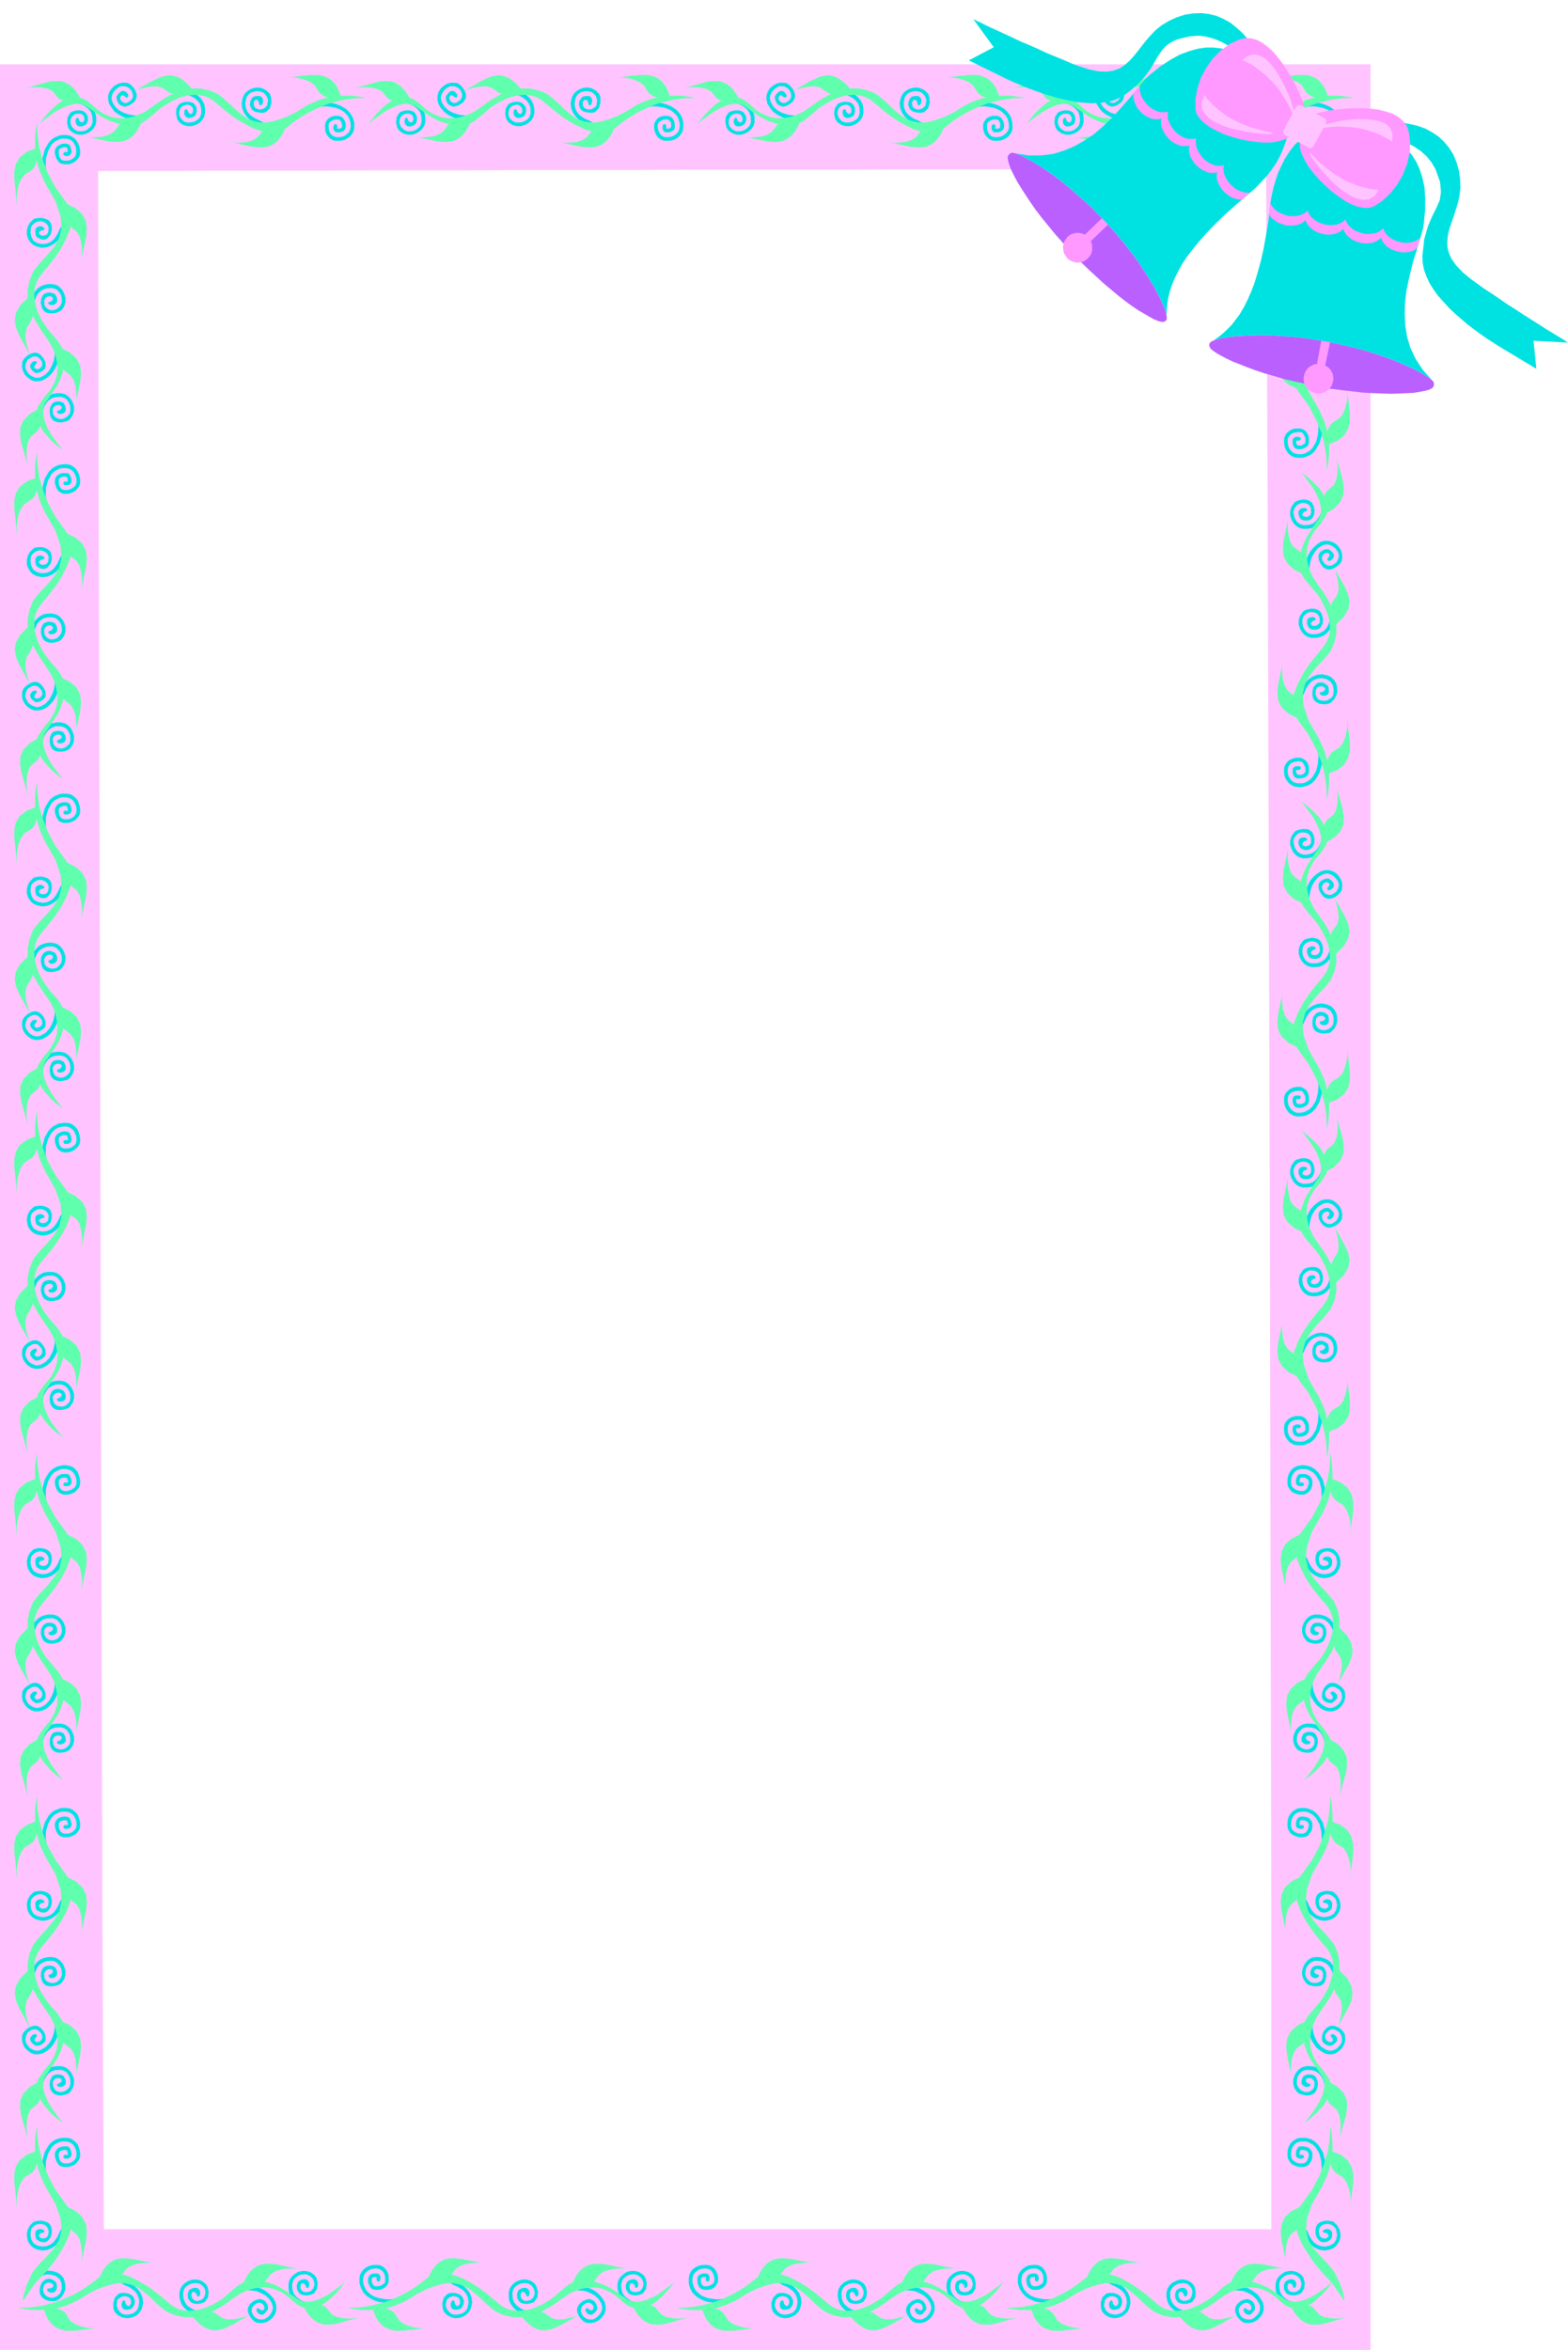 <svg xmlns="http://www.w3.org/2000/svg" fill-rule="evenodd" height="7.71in" preserveAspectRatio="none" stroke-linecap="round" viewBox="0 0 5147 7710" width="5.147in"><style>.pen1{stroke:none}.brush2{fill:#ffc4ff}.brush3{fill:#00e2e2}.brush4{fill:#60ffad}.brush5{fill:#ba60ff}.brush6{fill:#f9f}</style><path class="pen1 brush2" d="M0 211h4499v7499H0V211l322 350 2 1055 6 2321 6 2322 5 1055h3832V6258l-5-2324-7-2324-5-1056h-252l-102 1h-386l-150 1h-324l-171 1h-533l-179 1h-354l-171 1h-324l-150 1H675l-102 1H322L0 211z"/><path class="pen1 brush3" d="m832 317-5 5-5 9-2 13 5 13 5 5 6 4 7 2 7 1 6 1h7l6-1 5-2 12-12 5-18-1-17-4-12-11-11-13-7-13-3-13 1-13 4-11 7-9 9-6 12-4 18 2 17 6 15 10 14 13 12 15 10 16 8 17 7 1-2 2-4 2-4-1-2-22-13-7-3-8-4-10-6-9-7-8-10-5-12-2-14 3-17 3-7 5-6 6-5 7-3 8-2 7-1 8 1 8 2 7 4 8 9 5 13-3 17-1 2-2 3-3 2-3 3-5 2-5 2h-7l-8-2-7-5-3-8v-9l5-7 5-1 4 3 2 4 1 2 1 7 4 3 3-1 4-5 1-4 1-5-1-5-2-5-4-4-5-2h-9l-11 2zm-449-2-1 6 3 11 7 11 12 6 7 1 7-2 6-2 6-4 6-4 5-4 3-5 3-5 2-8-1-9-3-8-4-8-6-7-6-6-6-4-5-2-15-1-14 3-13 7-9 9-8 11-4 13v13l3 13 8 13 10 13 14 10 15 8 16 6 17 3 17-1 17-5-3-10-7 2h-12l-14-1-15-3-15-5-15-8-13-12-9-15-2-8-1-8 2-7 3-7 4-6 6-6 6-5 7-4 3-1h11l6 1 6 3 6 4 5 6 4 9 1 6v8l-6 9-12 8-9 1-8-4-6-7v-8l4-6h5l4 2 2 2 4 3h4l3-3v-5l-1-3-3-4-4-4-5-2-5-1-6 2-7 6-7 9zm712 98v1l-1 3v5l1 4 3 4 2 1 1 2 2 1h13l7-2 6-3 2-3 2-3 1-3 1-4v-7l-1-7-3-7-4-6-3-4-4-2-5-2-4-1h-12l-5 1-4 1-4 2-4 2-4 3-5 5-3 5-2 5-1 6v11l1 10 4 10 6 8 5 5 6 4 7 3 7 1h10l10-1 10-3 9-5 8-6 6-8 5-9 2-11v-17l-5-16-8-14-12-13-11-7-11-6-14-5-13-3-15-1h-14l-15 2-14 3-2 1-1 2-1 3v2l1 2 2 1 3 1h2l13-3 13-2h13l13 2 12 2 12 4 11 5 9 7 10 10 6 11 4 14v14l-2 8-3 7-5 5-6 5-7 4-7 2-8 1h-8l-5-1-5-2-4-3-4-3-4-6-3-8-1-8v-12l2-3 1-3 3-2 5-3 6-3 7-1h9l2 1 2 2 2 1 2 4 2 5 1 6v5l-1 1v1l-1 1-3 2-4 1h-7v-10l-1-2-2-2-3-1-2 1-2 1-1 2-1 2zm-813-4 4-5 3-11-1-12-8-12-6-4-6-2-7-1h-7l-7 1-6 2-6 2-4 3-9 14-2 18 4 17 7 10 13 9 14 4h14l13-4 11-6 10-9 7-11 3-12v-15l-3-13-5-12-8-11-10-8-13-8-15-5-17-3-2 2-1 4v4l2 2 7 1 9 2 11 4 11 6 9 8 8 10 4 14 1 17-2 8-3 7-5 5-6 5-7 4-7 2-8 1h-8l-3-1-5-2-5-3-4-4-5-5-3-7-2-8 1-9 1-2 1-3 2-4 3-3 4-3 5-3 7-1h8l8 3 5 7 1 9-3 8-5 2-4-2-4-3-1-2-2-7-4-2-4 3-2 5v8l2 5 3 4 4 3 6 1 9-1 10-5zm357-28 4-5 3-11-1-13-7-11-6-4-7-2-7-1h-7l-7 1-6 2-6 2-4 3-9 14-1 18 4 17 6 10 13 9 14 4h14l13-4 12-6 9-9 7-11 3-13v-14l-2-14-6-12-7-10-11-9-13-7-14-5-17-3-2 2-2 4v4l2 2 7 1 9 2 11 4 11 6 9 8 8 10 4 13 1 17-2 8-3 7-5 6-6 4-7 4-7 2-8 1h-8l-3-1-5-1-5-3-4-4-5-6-3-6-2-8 1-9 1-2 1-4 2-3 3-4 4-3 5-2 7-2h8l8 4 5 7 1 9-3 8-5 2-4-2-4-4-1-2-2-6-4-2-4 2-2 5v9l2 5 3 4 4 3 6 1 9-1 10-5z"/><path class="pen1 brush4" d="m130 406 15-13 18-13 19-14 21-11 21-9 21-5h20l18 7 11 8 14 9 15 11 18 11 21 10 23 8 26 5h29l14-2 12-5 12-7 11-9 11-9 11-9 11-10 12-9 10-6 10-6 10-6 11-5 11-5 11-4 12-3 11-2 12-1 11-1 11 1 11 2 11 3 11 5 10 6 9 7 12 10 13 11 13 11 15 11 15 11 16 10 16 9 16 8 17 8 16 5 16 4 16 2 15-1 14-3 14-5 13-9 24-19 24-16 24-14 23-11 22-10 22-8 20-5 19-5 17-3 16-2 14-2h34-1l-2-1-5-1-7-2-8-1-10-1-12-2h-42l-17 2-17 3-17 4-19 6-19 8-19 9-32 20-29 15-26 10-24 7-21 4h-19l-17-3-15-5-15-7-13-9-14-11-12-11-13-12-13-12-14-12-14-11-15-7-16-6-14-3-15-3h-14l-14 1-14 2-14 3-13 4-13 5-13 6-13 7-12 7-12 8-12 8-12 9-12 8-11 8-12 6-13 5-12 5-13 3-12 2-13 1h-13l-13-2-12-3-13-5-13-6-12-8-13-10-12-11-15-12-15-8-15-4h-15l-15 3-14 6-14 7-12 9-12 11-11 10-9 10-9 10-6 8-5 7-3 4-1 2z"/><path class="pen1 brush4" d="m425 306 15-7 14-7 13-8 13-7 13-8 13-6 12-6 12-5 12-3 12-2 12 1 13 3 13 6 13 9 13 12 14 16-3 1-7 3-11 4-13 4-14 2h-14l-13-3-11-8-15-10-18-4-20 1-20 4-18 5-16 6-10 5-4 2zm502-52h16l16-1 15-2 15-2 15-1 14-2h26l13 2 11 4 11 5 11 8 9 10 9 13 7 17 7 20h-11l-11-1-13-2-14-3-13-6-11-8-7-11-10-15-15-11-18-7-20-5-20-2h-32zM65 292l16-3 15-3 15-4 14-4 14-4 14-4 13-3 13-1h13l12 1 11 4 12 6 11 9 10 11 10 15 10 19-3 1-8 1-11 1h-14l-14-1-14-4-12-6-8-10-12-14-16-8-20-4-20-1-19 1-17 2-11 2-4 1zm675 174 16 2 16 2 15 3 14 3 15 3 14 3 13 1 13 1 13-1 11-2 12-5 11-7 10-9 10-13 9-16 8-19h-3l-8-1h-11l-14 1-14 2-14 5-11 7-8 10-11 14-16 10-19 6-20 2-19 1-17-1-11-1-4-1zm-473-18 16 2 16 2 15 3 14 3 15 3 14 3 13 1 13 1 13-1 11-2 12-5 11-7 10-9 10-13 9-16 8-19h-3l-8-1h-11l-14 1-14 2-13 4-11 7-8 11-11 14-16 10-20 6-20 2-19 1-17-1-11-1-4-1z"/><path class="pen1 brush3" d="m1913 317-5 5-6 9-2 13 5 13 5 5 6 4 7 2 7 1 7 1h6l6-1 5-2 12-12 5-18v-17l-4-12-11-11-13-7-13-3-14 1-12 4-12 7-9 9-6 12-4 18 2 17 6 15 10 14 13 12 15 10 16 8 17 7 1-2 3-4 1-4-1-2-21-13-7-3-9-4-9-6-9-7-8-10-5-12-2-14 3-17 3-7 5-6 6-5 6-3 8-2 8-1 8 1 8 2 7 4 8 9 4 13-2 17-1 2-2 3-3 2-4 3-4 2-6 2h-7l-8-2-7-5-3-8v-9l5-7 5-1 5 3 2 4 1 2 1 7 3 3 4-1 3-5 1-4 1-5-1-5-2-5-3-4-6-2h-8l-11 2zm-449-2-1 6 2 11 7 11 12 6 7 1 7-2 7-2 6-4 6-4 5-4 3-5 3-5 2-8-1-9-3-8-5-8-5-7-6-6-6-4-5-2-16-1-14 3-12 7-10 9-7 11-4 13v13l3 13 7 13 11 13 13 10 15 8 17 6 17 3 17-1 17-5-3-10-7 2h-12l-14-1-15-3-15-5-15-8-13-12-9-15-2-8-1-8 2-7 3-7 4-6 5-6 7-5 7-4 3-1h11l6 1 6 3 6 4 5 6 4 9 1 6-1 8-6 9-12 8-9 1-8-4-5-7-1-8 4-6h5l4 2 2 2 5 3h4l2-3v-5l-1-3-3-4-4-4-4-2-6-1-6 2-6 6-7 9zm711 98v9l1 4 2 4 2 1 2 2 2 1h13l6-2 6-3 3-3 2-3 1-3v-11l-1-7-2-7-4-6-3-4-4-2-5-2-5-1h-12l-4 1-5 1-4 2-4 2-4 3-4 5-3 5-3 5-1 6v11l2 10 4 10 5 8 6 5 6 4 7 3 7 1h10l10-1 10-3 9-5 7-6 6-8 5-9 2-11v-17l-4-16-8-14-12-13-11-7-11-6-14-5-13-3-15-1h-14l-15 2-14 3-2 1-1 2-1 3v2l1 2 2 1 2 1h2l13-3 13-2h13l13 2 12 2 12 4 11 5 9 7 10 10 6 11 4 14v14l-2 8-3 7-5 5-6 5-7 4-7 2-8 1h-8l-5-1-5-2-4-3-3-3-4-6-3-8-2-8v-8l1-4 1-3 2-3 3-2 5-3 6-3 6-1h10l2 1 1 2 2 1 3 4 2 5v11l-1 1v1l-1 1-3 2-3 1h-8v-10l-1-2-2-2-2-1-3 1-2 1-1 2-1 2zm-813-4 4-5 3-11-1-12-7-12-6-4-7-2-7-1h-7l-7 1-6 2-6 2-4 3-9 14-2 18 4 17 7 10 13 9 14 4h14l13-4 11-6 10-9 7-11 3-12v-15l-2-13-6-12-8-11-10-8-13-8-15-5-17-3-2 2-1 4v4l2 2 7 1 9 2 11 4 11 6 9 8 8 10 4 14 1 17-2 8-3 7-5 5-6 5-7 4-7 2-8 1h-8l-3-1-5-2-5-3-4-4-5-5-3-7-2-8 1-9 1-2 1-3 2-4 3-3 4-3 5-3 7-1h8l8 3 5 7 1 9-3 8-5 2-4-2-4-3-1-2-2-7-4-2-4 3-2 5v8l2 5 3 4 4 3 6 1 9-1 10-5zm358-28 4-5 3-11-1-13-8-11-6-4-6-2-7-1h-7l-7 1-6 2-6 2-4 3-9 14-2 18 4 17 7 10 13 9 14 4h14l13-4 11-6 10-9 7-11 3-13v-14l-3-14-5-12-8-10-10-9-13-7-15-5-17-3-2 2-1 4v4l2 2 7 1 9 2 11 4 10 6 10 8 7 10 5 13 1 17-2 8-3 7-5 6-6 4-7 4-7 2-8 1h-8l-4-1-4-1-5-3-5-4-5-6-3-6-1-8 1-9 1-2 1-4 2-3 3-4 4-3 5-2 7-2h8l7 4 5 7 2 9-3 8-5 2-4-2-4-4-1-2-2-6-4-2-4 2-2 5v9l2 5 3 4 4 3 6 1 9-1 10-5z"/><path class="pen1 brush4" d="m1211 406 15-13 18-13 19-14 21-11 21-9 20-5h20l18 7 11 8 14 9 16 11 18 11 20 10 23 8 26 5h29l14-2 13-5 12-7 11-9 11-9 11-9 11-10 11-9 10-6 10-6 11-6 11-5 11-5 11-4 12-3 11-2 12-1 11-1 11 1 11 2 11 3 10 5 10 6 9 7 12 10 13 11 14 11 14 11 15 11 16 10 16 9 17 8 16 8 16 5 16 4 16 2 15-1 15-3 13-5 13-9 24-19 24-16 24-14 23-11 22-10 22-8 20-5 19-5 18-3 16-2 14-2h34-1l-2-1-5-1-7-2-8-1-10-1-12-2h-42l-17 2-17 3-18 4-19 6-19 8-19 9-32 20-29 15-26 10-24 7-21 4h-18l-18-3-15-5-15-7-13-9-13-11-13-11-12-12-13-12-14-12-14-11-15-7-16-6-15-3-14-3h-15l-14 1-14 2-13 3-14 4-13 5-13 6-12 7-13 7-12 8-11 8-12 9-12 8-12 8-12 6-12 5-13 5-12 3-13 2-13 1h-13l-13-2-12-3-13-5-13-6-12-8-13-10-12-11-15-12-15-8-15-4h-15l-15 3-14 6-13 7-13 9-12 11-10 10-10 10-8 10-6 8-5 7-3 4-1 2z"/><path class="pen1 brush4" d="m1506 306 14-7 14-7 14-8 13-7 12-8 13-6 12-6 12-5 12-3 12-2 12 1 13 3 13 6 13 9 13 12 14 16-3 1-7 3-11 4-12 4-15 2h-14l-12-3-11-8-15-10-18-4-20 1-20 4-19 5-15 6-10 5-4 2zm502-52h16l16-1 15-2 15-2 14-1 14-2h27l12 2 12 4 11 5 10 8 9 10 9 13 7 17 7 20h-11l-11-1-13-2-14-3-13-6-11-8-7-11-9-15-16-11-18-7-20-5-19-2h-32zm-863 38 16-3 15-3 15-4 15-4 14-4 14-4 13-3 13-1h12l12 1 12 4 11 6 11 9 11 11 10 15 10 19-3 1-8 1-11 1h-14l-14-1-14-4-12-6-8-10-12-14-17-8-20-4-20-1-19 1-17 2-11 2-4 1zm675 174 16 2 16 2 15 3 14 3 15 3 14 3 13 1 13 1 13-1 11-2 12-5 11-7 10-9 10-13 9-16 8-19h-3l-8-1h-11l-14 1-14 2-13 5-11 7-8 10-11 14-16 10-19 6-20 2-20 1-16-1-12-1-4-1zm-473-18 16 2 16 2 15 3 14 3 15 3 14 3 13 1 13 1 13-1 11-2 12-5 11-7 10-9 10-13 9-16 8-19h-3l-8-1h-11l-13 1-14 2-14 4-11 7-8 11-11 14-16 10-19 6-20 2-20 1-16-1-12-1-4-1z"/><path class="pen1 brush3" d="m2993 317-5 5-5 9-2 13 5 13 5 5 6 4 6 2 7 1 7 1h7l6-1 5-2 12-12 5-18-1-17-4-12-11-11-13-7-13-3-14 1-12 4-12 7-9 9-6 12-4 18 2 17 6 15 10 14 13 12 15 10 17 8 17 7 1-2 2-4 2-4-1-2-22-13-7-3-9-4-9-6-9-7-8-10-5-12-2-14 3-17 3-7 5-6 6-5 7-3 8-2 7-1 8 1 8 2 7 4 8 9 5 13-3 17-1 2-2 3-3 2-3 3-5 2-5 2h-7l-8-2-7-5-3-8v-9l5-7 5-1 4 3 2 4 1 2 1 7 4 3 3-1 4-5 1-4 1-5-1-5-2-5-4-4-5-2h-9l-11 2zm-449-2-1 6 3 11 7 11 12 6 7 1 7-2 6-2 6-4 6-4 5-4 3-5 3-5 2-8-1-9-3-8-4-8-6-7-6-6-6-4-5-2-16-1-14 3-12 7-10 9-7 11-4 13v13l3 13 8 13 10 13 14 10 15 8 16 6 17 3 17-1 17-5-3-10-7 2h-12l-14-1-15-3-15-5-15-8-13-12-9-15-2-8-1-8 2-7 3-7 4-6 6-6 6-5 7-4 3-1h11l6 1 6 3 6 4 5 6 4 9 1 6v8l-6 9-12 8-9 1-8-4-6-7v-8l4-6h5l3 2 2 2 5 3h4l3-3v-5l-2-3-3-4-3-4-5-2-5-1-6 2-7 6-7 9zm711 98v9l1 4 2 4 2 1 2 2 2 1h13l6-2 6-3 3-3 2-3 1-3 1-4v-7l-1-7-3-7-4-6-3-4-4-2-5-2-4-1h-13l-4 1-4 1-5 2-4 2-4 3-4 5-3 5-3 5-1 6v11l2 10 4 10 6 8 5 5 6 4 7 3 7 1h10l10-1 10-3 9-5 8-6 6-8 5-9 2-11-1-17-4-16-8-14-12-13-11-7-11-6-14-5-13-3-15-1h-14l-15 2-14 3-2 1-1 2-1 3v2l1 2 2 1 3 1h2l13-3 13-2h12l13 2 13 2 11 4 11 5 9 7 10 10 7 11 3 14 1 14-2 8-4 7-5 5-6 5-7 4-7 2-8 1h-8l-5-1-5-2-4-3-3-3-4-6-3-8-1-8v-12l2-3 1-3 3-2 5-3 6-3 6-1h10l2 1 2 2 2 1 2 4 2 5v13l-1 1-3 2-4 1h-8v-4l1-3v-1l-1-2-1-2-2-2-2-1-2 1-2 1-2 2-1 2zm-813-4 4-5 4-11-1-12-8-12-6-4-6-2-7-1h-7l-7 1-7 2-6 2-4 3-9 14-1 18 4 17 7 10 13 9 14 4h14l13-4 11-6 10-9 7-11 3-12v-15l-3-13-5-12-8-11-11-8-13-8-14-5-17-3-2 2-2 4v4l2 2 7 1 10 2 10 4 11 6 10 8 7 10 5 14 1 17-2 8-4 7-5 5-6 5-7 4-7 2-8 1h-8l-3-1-5-2-5-3-4-4-5-5-3-7-1-8 1-9 1-2 1-3 2-4 3-3 4-3 5-3 7-1h8l7 3 5 7 2 9-3 8-5 2-4-2-4-3-1-2-2-7-4-2-4 3-2 5-1 4 1 4 1 5 3 4 5 3 6 1 8-1 10-5zm358-28 4-5 3-11-1-13-7-11-6-4-7-2-7-1h-7l-7 1-6 2-6 2-4 3-9 14-2 18 4 17 7 10 13 9 14 4h14l13-4 11-6 10-9 7-11 3-13v-14l-2-14-6-12-8-10-10-9-13-7-15-5-17-3-2 2-1 4v4l2 2 7 1 9 2 11 4 11 6 9 8 8 10 4 13 1 17-2 8-3 7-5 6-6 4-7 4-7 2-8 1h-8l-3-1-5-1-5-3-4-4-5-6-3-6-2-8 1-9 1-2 1-4 2-3 3-4 4-3 5-2 7-2h8l8 4 5 7 1 9-3 8-5 2-4-2-4-4-1-2-2-6-4-2-4 2-2 5v9l2 5 3 4 4 3 6 1 9-1 10-5z"/><path class="pen1 brush4" d="m2291 406 15-13 18-13 19-14 21-11 21-9 21-5h20l18 7 11 8 13 9 16 11 18 11 20 10 24 8 26 5h29l14-2 12-5 12-7 11-9 11-9 11-9 11-10 12-9 10-6 10-6 10-6 11-5 11-5 11-4 12-3 11-2 12-1 11-1 11 1 11 2 11 3 11 5 10 6 9 7 12 10 13 11 13 11 15 11 15 11 16 10 16 9 16 8 16 8 17 5 16 4 15 2 15-1 15-3 13-5 13-9 24-19 24-16 24-14 23-11 23-10 21-8 21-5 19-5 17-3 16-2 14-2h34-1l-2-1-5-1-7-2-8-1-10-1-12-2h-42l-17 2-17 3-18 4-19 6-19 8-19 9-32 20-29 15-26 10-23 7-21 4h-19l-17-3-16-5-14-7-14-9-13-11-13-11-12-12-13-12-14-12-14-11-15-7-16-6-14-3-15-3h-14l-14 1-14 2-14 3-13 4-13 5-13 6-13 7-12 7-12 8-12 8-12 9-12 8-11 8-13 6-12 5-12 5-13 3-13 2-12 1h-13l-13-2-13-3-12-5-13-6-13-8-12-10-12-11-15-12-15-8-15-4h-15l-15 3-14 6-14 7-12 9-12 11-11 10-9 10-9 10-6 8-5 7-3 4-1 2z"/><path class="pen1 brush4" d="m2586 306 15-7 14-7 13-8 13-7 13-8 12-6 13-6 12-5 12-3 12-2 12 1 12 3 13 6 13 9 14 12 14 16-3 1-7 3-11 4-13 4-14 2h-14l-13-3-11-8-15-10-18-4-20 1-20 4-18 5-16 6-10 5-4 2zm502-52h16l16-1 15-2 15-2 15-1 14-2h26l13 2 11 4 11 5 11 8 9 10 9 13 7 17 7 20h-11l-11-1-14-2-14-3-13-6-10-8-7-11-10-15-15-11-19-7-20-5-19-2h-32zm-862 38 16-3 15-3 15-4 14-4 14-4 14-4 13-3 13-1h13l12 1 11 4 12 6 11 9 10 11 10 15 10 19-3 1-8 1-11 1h-14l-14-1-14-4-12-6-8-10-12-14-16-8-20-4-20-1-19 1-17 2-11 2-4 1zm675 174 16 2 16 2 15 3 14 3 15 3 14 3 13 1 13 1 13-1 11-2 12-5 11-7 10-9 10-13 9-16 8-19h-3l-8-1h-11l-14 1-14 2-14 5-11 7-8 10-11 14-16 10-19 6-20 2-19 1-17-1-11-1-4-1zm-473-18 16 2 16 2 15 3 14 3 15 3 14 3 13 1 13 1 13-1 11-2 12-5 11-7 10-9 10-13 9-16 8-19h-3l-8-1h-11l-14 1-14 2-14 4-11 7-8 11-11 14-16 10-19 6-20 2-19 1-17-1-11-1-4-1z"/><path class="pen1 brush3" d="m4072 317-5 5-5 9-2 13 5 13 5 5 6 4 7 2 7 1 7 1h6l6-1 5-2 12-12 5-18-1-17-4-12-11-11-13-7-13-3-13 1-13 4-11 7-9 9-6 12-4 18 2 17 6 15 10 14 13 12 15 10 16 8 17 7 1-2 2-4 2-4-1-2-22-13-7-3-8-4-10-6-9-7-8-10-5-12-2-14 3-17 3-7 5-6 6-5 7-3 8-2 7-1 8 1 8 2 7 4 8 9 5 13-3 17-1 2-2 3-3 2-3 3-5 2-5 2h-7l-8-2-7-5-3-8v-9l5-7 5-1 5 3 2 4 1 2 1 7 3 3 3-1 4-5 1-4 1-5-1-5-2-5-4-4-5-2h-9l-11 2zm-447-2-1 6 2 11 7 11 12 6 7 1 7-2 7-2 6-4 6-4 4-4 4-5 2-5 2-8-1-9-3-8-4-8-6-7-6-6-6-4-5-2-15-1-14 3-13 7-9 9-8 11-4 13v13l3 13 8 13 10 13 14 10 15 8 16 6 17 3 18-1 17-5-3-10-8 2h-11l-14-1-15-3-16-5-14-8-13-12-9-15-3-8v-8l1-7 3-7 4-6 6-6 6-5 7-4 3-1h11l6 1 7 3 6 4 5 6 4 9 1 6-1 8-6 9-12 8-9 1-8-4-5-7-1-8 4-6h5l4 2 2 2 4 3h4l3-3v-5l-1-3-3-4-4-4-4-2-6-1-6 2-6 6-7 9zm710 98v1l-1 3 1 5 1 4 2 4 2 1 2 2 2 1h13l6-2 6-3 2-3 2-3 1-3 1-4v-7l-1-7-2-7-4-6-4-4-4-2-4-2-5-1h-12l-4 1-5 1-4 2-4 2-4 3-5 5-3 5-2 5-1 6v11l2 10 4 10 5 8 5 5 7 4 6 3 8 1h10l10-1 10-3 9-5 7-6 6-8 5-9 2-11v-17l-5-16-8-14-12-13-10-7-12-6-13-5-13-3-15-1h-14l-15 2-14 3-2 1-2 2v5l1 2 2 1 2 1h2l13-3 13-2h13l13 2 12 2 12 4 11 5 9 7 10 10 6 11 4 14v14l-2 8-3 7-5 5-6 5-7 4-7 2-8 1h-8l-5-1-5-2-4-3-4-3-4-6-3-8-1-8v-8l1-4 1-3 2-3 3-2 5-3 6-3 6-1h9l2 1 2 2 2 1 2 4 2 5 1 6v5l-1 1v1l-1 1-3 2-3 1h-8v-10l-1-2-2-2-3-1-2 1-2 1-1 2-1 2zm-812-4 4-5 3-11-1-12-7-12-6-4-7-2-7-1h-7l-7 1-6 2-6 2-4 3-9 14-2 18 4 17 7 10 13 9 14 4h14l13-4 11-6 10-9 7-11 3-12v-15l-2-13-6-12-8-11-10-8-13-8-15-5-17-3-2 2-1 4v4l2 2 7 1 9 2 11 4 11 6 9 8 8 10 4 14 1 17-2 8-3 7-5 5-6 5-7 4-7 2-8 1h-8l-3-1-5-2-5-3-4-4-5-5-3-7-2-8 1-9 1-2 1-3 2-4 3-3 4-3 5-3 7-1h8l8 3 5 7 1 9-3 8-5 2-4-2-4-3-1-2-2-7-4-2-4 3-2 5v8l2 5 3 4 4 3 6 1 9-1 10-5zm356-28 4-5 4-11-1-13-8-11-6-4-6-2-7-1h-7l-7 1-7 2-6 2-4 3-9 14-1 18 4 17 7 10 13 9 14 4h13l13-4 12-6 10-9 7-11 3-13v-14l-3-14-5-12-8-10-11-9-13-7-14-5-17-3-2 2-2 4v4l2 2 7 1 10 2 10 4 11 6 10 8 7 10 5 13 1 17-2 8-4 7-5 6-6 4-7 4-7 2-8 1h-8l-3-1-5-1-5-3-4-4-5-6-3-6-1-8 1-9 1-2 1-4 2-3 2-4 4-3 5-2 7-2h8l8 4 5 7 2 9-3 8-5 2-5-2-3-4-1-2-2-6-4-2-4 2-3 5v9l2 5 3 4 5 3 6 1 8-1 10-5z"/><path class="pen1 brush4" d="m3371 406 15-13 18-13 20-14 20-11 21-9 21-5h20l18 7 11 8 14 9 15 11 18 11 21 10 23 8 26 5h29l14-2 12-5 12-7 11-9 11-9 10-9 11-10 12-9 10-6 10-6 10-6 11-5 11-5 12-4 11-3 12-2 11-1 12-1 11 1 11 2 11 3 10 5 10 6 9 7 12 10 13 11 13 11 15 11 15 11 16 10 16 9 16 8 17 8 16 5 16 4 16 2 15-1 14-3 14-5 13-9 24-19 24-16 24-14 23-11 22-10 22-8 20-5 19-5 17-3 16-2 14-2h34-1l-2-1-5-1-7-2-8-1-10-1-11-2h-43l-16 2-17 3-18 4-19 6-19 8-19 9-32 20-29 15-26 10-24 7-21 4h-18l-18-3-15-5-15-7-13-9-13-11-13-11-12-12-13-12-14-12-14-11-15-7-16-6-15-3-14-3h-15l-14 1-14 2-13 3-14 4-13 5-13 6-12 7-13 7-12 8-11 8-12 9-12 8-11 8-12 6-13 5-12 5-13 3-12 2-13 1h-13l-13-2-12-3-13-5-13-6-12-8-13-10-12-11-15-12-15-8-15-4h-15l-15 3-14 6-14 7-12 9-12 11-11 10-9 10-9 10-6 8-5 7-3 4-1 2z"/><path class="pen1 brush4" d="m3667 306 14-7 14-7 13-8 13-7 13-8 12-6 12-6 12-5 12-3 12-2 12 1 13 3 13 6 13 9 13 12 14 16-3 1-7 3-11 4-12 4-15 2h-14l-12-3-11-8-15-10-18-4-20 1-20 4-18 5-15 6-10 5-4 2zm501-52h16l16-1 15-2 15-2 14-1 14-2h27l12 2 12 4 11 5 10 8 9 10 9 13 7 17 7 20h-11l-11-1-13-2-14-3-13-6-11-8-7-11-9-15-16-11-18-7-20-5-19-2h-32zm-862 38 16-3 15-3 15-4 14-4 14-4 14-4 13-3 13-1h13l12 1 11 4 12 6 11 9 10 11 10 15 10 19-3 1-8 1-11 1h-13l-14-1-14-4-12-6-8-10-12-14-17-8-20-4-20-1-19 1-17 2-11 2-4 1zm674 174 16 2 16 2 15 3 14 3 15 3 14 3 13 1 13 1 13-1 11-2 12-5 11-7 10-9 10-13 9-16 8-19h-3l-8-1h-11l-14 1-14 2-13 5-11 7-8 10-11 14-16 10-20 6-20 2-19 1-17-1-11-1-4-1zm-472-18 16 2 16 2 15 3 14 3 15 3 14 3 13 1 13 1 13-1 11-2 12-5 11-7 10-9 10-13 9-16 8-19h-3l-8-1h-11l-14 1-14 2-13 4-11 7-8 11-11 14-16 10-20 6-20 2-19 1-17-1-11-1-4-1z"/><path class="pen1 brush3" d="m3672 7576 5-5 5-9 2-13-5-13-5-5-6-4-7-2-6-2h-14l-6 1-5 2-12 12-5 17 1 18 4 12 11 11 13 7 13 3 13-1 13-4 11-7 9-9 6-12 4-18-2-17-6-15-10-14-13-12-15-10-16-8-17-7-1 2-2 4-2 4 1 2 22 13 7 3 8 4 10 6 9 7 8 10 5 12 2 14-3 17-3 7-5 6-6 5-7 3-8 2-7 1-8-1-8-2-7-4-8-9-5-13 3-17 1-2 2-3 3-2 3-3 5-2 5-2h7l8 2 7 5 3 8v9l-5 7-5 1-4-3-3-4-1-2-1-7-3-3-3 1-4 5-1 4-1 5 1 5 2 5 4 4 5 2h9l11-2zm447 2 1-6-2-11-7-11-12-6-7-1-7 2-7 2-6 3-6 5-4 4-4 5-2 5-2 8 1 9 3 8 4 8 6 7 6 6 6 4 5 2 15 1 14-3 13-7 9-9 8-11 4-13v-13l-3-13-8-13-10-13-14-10-15-9-16-5-17-3-18 1-17 5 3 10 8-2h11l14 1 16 2 15 6 14 8 13 12 9 15 3 8v8l-1 7-3 7-4 6-6 6-6 5-7 4-3 1h-11l-6-1-7-3-6-4-5-6-4-9-1-6 1-8 6-9 12-8 9-1 8 4 5 7 1 8-4 6h-5l-4-2-2-2-4-3h-4l-3 3v5l1 3 3 4 4 4 5 2 5 1 6-2 6-6 7-9zm-710-98v-1l1-3-1-5-1-4-2-4-2-1-2-2-2-1h-12l-7 2-6 3-2 3-2 3-1 3-1 4v7l1 7 2 7 4 6 4 4 4 2 4 2 5 1h12l5-1 4-1 4-2 4-2 4-3 5-5 3-5 2-5 1-6v-11l-2-10-4-10-5-8-5-5-6-4-7-3-8-1h-10l-10 1-10 3-8 5-8 6-6 8-5 9-2 11v17l5 16 8 14 12 13 10 7 12 6 13 5 14 2 14 2h14l15-2 14-3 2-1 2-2v-5l-1-2-1-2h-5l-13 3-13 2h-13l-13-2-12-2-12-4-11-5-9-7-10-10-6-12-4-13v-14l2-8 3-7 5-5 6-5 7-4 7-2 8-1h8l5 1 5 2 4 3 4 3 4 6 3 7 1 9v8l-1 4-1 3-2 3-3 2-5 3-5 3-7 1h-9l-2-1-2-2-2-1-2-4-2-6-1-5v-5l1-1v-1l1-1 3-2 3-1h8v10l2 2 1 2 3 1 2-1 2-1 1-2 1-2zm812 4-4 5-3 10 1 13 7 12 6 4 7 2 7 1h7l7-1 6-2 6-2 4-3 9-14 2-18-4-17-7-10-13-9-14-4h-14l-13 3-11 7-10 9-7 11-3 12v15l2 13 6 12 8 11 10 8 13 8 15 5 17 3 2-2 1-4v-4l-2-2-7-1-9-3-11-3-10-6-10-8-8-11-4-13-1-17 2-8 3-7 5-5 6-5 7-4 7-2 8-1h8l3 1 5 2 5 3 5 4 4 5 3 7 2 8-1 9-1 2-1 3-2 4-3 3-4 3-5 3-7 1h-8l-8-3-5-8-1-8 3-8 5-2 4 2 4 3 1 2 2 7 4 2 4-3 2-5v-8l-2-5-3-4-4-3-6-1-9 1-10 5zm-357 28-4 5-3 11 1 13 7 11 6 4 6 2 7 1h8l6-1 7-2 6-2 4-3 9-14 1-18-4-17-7-10-13-9-14-4h-13l-13 4-12 6-10 9-7 11-3 13v14l3 14 5 12 8 10 11 9 13 7 14 5 17 3 2-2 2-4v-4l-2-2-7-1-10-2-10-4-11-6-10-8-7-10-5-13-1-17 2-8 4-7 5-6 6-4 7-4 7-2 8-1h8l3 1 5 1 5 3 4 4 5 6 3 6 1 8-1 9-1 2-1 4-2 3-2 4-4 3-5 2-7 2h-8l-8-4-5-7-2-9 3-8 5-2 5 2 3 4 1 2 2 6 4 2 4-2 3-5v-9l-2-5-3-4-5-3-6-1-8 1-10 5z"/><path class="pen1 brush4" d="m4373 7487-15 13-18 13-20 14-20 11-21 9-21 5h-20l-18-7-11-8-14-9-15-11-18-11-21-10-23-8-26-5h-29l-14 2-13 5-11 7-12 8-10 10-11 9-11 10-12 9-10 6-10 6-10 6-11 5-11 5-12 4-11 3-12 2-11 1-12 1-11-1-11-2-11-3-10-5-10-6-9-7-12-10-12-11-14-11-14-11-16-11-15-10-16-9-16-9-17-7-16-5-16-4-16-2-15 1-14 3-14 5-13 9-24 19-24 16-24 14-23 11-22 10-22 8-20 5-19 5-17 3-16 2-14 2h-34 1l2 1 5 1 7 2 8 1 10 1 11 2h28l15-1 16-1 17-3 18-4 19-6 19-8 19-9 32-20 29-15 26-10 24-7 21-4h18l18 3 15 5 15 7 13 9 13 11 13 11 12 12 13 12 14 12 14 11 15 7 15 6 15 3 15 3h14l14-1 14-2 13-3 14-4 13-5 13-6 12-7 13-7 12-8 11-8 12-9 12-8 12-8 12-6 12-5 13-5 12-3 13-2 13-1h13l13 2 12 3 13 5 13 6 12 8 13 10 12 11 15 12 15 8 15 4h15l15-3 14-6 14-7 13-10 11-10 11-10 9-10 9-10 6-8 5-7 3-4 1-2z"/><path class="pen1 brush4" d="m4077 7587-14 7-14 7-14 8-13 7-12 8-13 6-12 6-12 5-12 3-12 2-12-1-13-3-13-6-13-9-13-12-14-16 3-1 7-3 11-4 13-4 14-2h14l12 3 11 8 15 10 18 4 20-1 20-4 19-5 15-6 10-5 4-2zm-501 52h-16l-16 1-15 2-15 2-14 1-14 2h-27l-12-2-12-4-11-5-10-8-9-10-9-13-7-17-7-20h11l11 1 14 2 13 3 13 6 11 8 7 11 9 15 16 11 18 7 20 5 19 2h32zm862-38-16 3-15 3-15 4-14 4-14 4-14 4-13 3-13 1h-13l-12-1-11-4-12-6-11-9-10-11-10-15-10-19 3-1 8-1 11-1h14l14 1 13 4 12 6 8 10 12 14 17 8 20 4 20 1 19-1 17-2 11-2 4-1zm-675-174-16-2-15-2-15-3-15-3-14-3-14-3-13-1-13-1-13 1-12 2-11 5-11 7-10 9-10 13-9 16-8 19h3l8 1h11l14-1 14-2 13-5 11-7 8-10 11-14 16-10 19-6 20-2 20-1 16 1 11 1 4 1zm473 18-16-2-16-2-15-3-14-3-15-3-14-3-13-1-13-1-13 1-11 2-12 5-11 7-10 9-10 13-9 16-8 19h3l8 1h11l14-1 14-2 13-4 11-7 8-11 11-14 16-10 20-6 20-2 19-1 17 1 11 1 4 1z"/><path class="pen1 brush3" d="m2591 7576 5-5 6-9 2-13-6-13-5-5-6-4-6-2-7-2h-13l-6 1-5 2-12 12-6 17 1 18 4 12 11 11 13 7 13 3 14-1 12-4 12-7 9-9 6-12 4-18-2-17-6-15-10-13-13-12-15-11-17-8-17-7-1 2-2 4-2 4 1 2 22 13 7 3 9 4 9 6 9 7 8 10 5 12 2 14-3 17-3 7-5 6-6 5-7 3-8 2-7 1h-8l-8-2-7-5-8-9-5-13 3-17 1-2 2-3 3-2 3-3 5-2 5-2h7l8 2 7 5 4 8-1 9-4 7-5 1-4-3-3-4-1-2-1-7-3-3-4 1-4 5-1 4v10l2 5 4 4 6 2h8l11-2zm449 2 1-6-3-11-7-11-12-6-7-1-7 2-6 2-6 3-6 5-5 4-3 5-3 5-2 8 1 9 3 8 5 8 5 7 6 6 6 4 5 2 16 1 14-3 12-7 10-9 7-11 4-13v-13l-3-13-7-13-11-13-13-10-15-9-17-5-17-3-17 1-17 5 3 10 7-2h12l14 1 15 2 15 6 15 8 13 12 9 15 2 8 1 8-2 7-3 7-4 6-5 6-7 5-7 4-3 1h-10l-7-1-6-3-6-4-5-6-4-9-1-5 1-9 6-9 12-8 9-1 8 4 5 7 1 8-4 6h-5l-4-2-2-2-5-3h-4l-2 3v5l1 3 3 4 4 4 5 2 5 1 6-2 6-6 7-9zm-711-98v-9l-1-4-2-4-2-1-2-2-2-1h-13l-6 2-6 3-3 3-1 3-2 3v11l1 7 2 7 4 7 3 3 4 2 5 2 5 1h12l4-1 5-1 4-2 4-2 4-3 4-5 3-5 3-5 1-6v-11l-2-10-4-10-5-8-6-5-6-4-7-3-7-1h-10l-10 1-10 3-9 5-8 6-6 8-4 9-2 11v17l4 16 8 15 12 12 11 7 11 6 14 5 13 2 15 2h14l15-2 14-3 2-1 2-2v-5l-1-2-2-2h-5l-13 3-13 2h-12l-13-2-13-2-11-4-11-5-9-7-10-10-6-12-4-13v-14l2-8 3-7 5-5 6-5 7-4 7-2 8-1h8l5 1 5 2 4 3 3 3 4 6 3 7 2 9v8l-1 4-1 3-2 3-3 2-5 3-6 3-6 1h-10l-2-1-2-2-2-1-2-4-2-6v-11l1-1 1-1 3-2 3-1h8-1 1v10l1 2 2 2 2 1 3-1 2-1 1-2 1-2zm813 4-4 5-3 10 1 13 7 12 6 4 6 2 7 1h8l6-1 7-2 6-2 4-3 9-14 1-18-4-17-6-10-13-9-14-4h-14l-13 3-12 7-10 9-7 11-3 12v15l3 13 5 12 8 11 11 8 13 8 14 5 17 3 2-2 2-4v-4l-2-2-7-1-10-3-10-3-11-6-9-8-8-11-5-13v-17l2-8 3-7 5-5 6-5 7-4 7-2 8-1h8l3 1 5 2 5 3 5 4 4 5 3 7 2 8-1 9-1 2-1 3-2 4-3 3-4 3-5 3-7 1h-8l-8-3-5-8-1-8 3-8 5-2 4 2 4 3 1 2 2 7 4 2 4-3 2-5v-8l-2-5-3-4-5-3-6-1-8 1-10 5zm-358 28-4 5-3 11 1 13 7 11 6 4 7 2 7 1h7l7-1 6-2 6-2 4-3 9-14 2-18-4-17-7-10-13-9-14-4h-14l-13 4-11 6-10 9-7 11-3 13v14l3 14 5 12 8 10 10 9 13 7 15 5 17 3 2-2 1-4v-4l-2-2-7-1-9-2-11-4-10-6-10-8-8-10-4-13-1-17 2-8 3-7 5-6 6-4 7-4 7-2 8-1h8l3 1 5 1 5 3 5 4 4 6 3 6 2 8-1 9-1 2-1 4-2 3-3 4-4 3-5 2-7 2h-8l-8-4-5-7-1-9 3-8 5-2 4 2 4 4 1 2 2 6 4 2 4-2 2-5v-9l-2-5-3-4-4-3-6-1-9 1-10 5z"/><path class="pen1 brush4" d="m3293 7487-15 13-18 13-19 14-21 11-21 9-20 5h-20l-18-7-11-8-14-9-16-11-18-11-20-10-23-8-26-5h-29l-14 2-13 5-12 7-11 8-11 10-11 9-11 10-12 9-10 6-10 6-10 6-11 5-11 5-11 4-12 3-11 2-12 1-11 1-11-1-11-2-11-3-10-5-10-6-9-7-12-10-13-11-14-11-14-11-15-11-16-10-16-9-17-9-16-7-16-5-16-4-16-2-15 1-15 3-13 5-13 9-24 19-24 16-24 14-23 11-22 10-22 8-20 5-19 5-18 3-16 2-14 2h-34 1l2 1 5 1 7 2 8 1 10 1 12 2h27l15-1 17-1 17-3 18-4 19-6 19-8 19-9 32-20 29-15 26-10 24-7 21-4h18l18 3 15 5 15 7 13 9 13 11 13 11 12 12 13 12 14 12 14 11 15 7 16 6 14 3 15 3h14l14-1 14-2 14-3 13-4 13-5 13-6 13-7 12-7 12-8 12-8 12-9 12-8 12-8 12-6 12-5 13-5 12-3 13-2 13-1h13l13 2 12 3 13 5 13 6 12 8 13 10 12 11 15 12 15 8 15 4h15l15-3 14-6 13-7 13-10 12-10 10-10 10-10 8-10 6-8 5-7 3-4 1-2z"/><path class="pen1 brush4" d="m2998 7587-15 7-14 7-13 8-13 7-13 8-12 6-13 6-12 5-12 3-12 2-12-1-12-3-13-6-13-9-14-12-14-16 3-1 7-3 11-4 13-4 14-2h14l13 3 11 8 15 10 18 4 20-1 20-4 19-5 15-6 10-5 4-2zm-502 52h-16l-16 1-15 2-15 2-14 1-14 2h-27l-12-2-12-4-11-5-10-8-9-10-9-13-7-17-7-20h11l11 1 13 2 14 3 13 6 10 8 7 11 10 15 15 11 19 7 20 5 19 2h32zm863-38-16 3-15 3-15 4-15 4-14 4-14 4-13 3-13 1h-13l-12-1-11-4-12-6-11-9-10-11-10-15-10-19 3-1 8-1 11-1h14l14 1 14 4 12 6 8 10 12 14 17 8 20 4 20 1 19-1 17-2 11-2 4-1zm-675-174-16-2-16-2-15-3-14-3-15-3-14-3-13-1-13-1-13 1-11 2-12 5-11 7-10 9-10 13-9 16-8 19h3l8 1h11l13-1 14-2 14-5 11-7 8-10 11-14 16-10 19-6 21-2 19-1 16 1 12 1 4 1zm472 18-16-2-16-2-15-3-14-3-15-3-14-3-13-1-13-1-12 1-12 2-12 5-10 7-10 9-10 13-9 16-8 19h3l8 1h11l13-1 14-2 14-4 11-7 8-11 11-14 16-10 19-5 20-3h36l11 1 4 1z"/><path class="pen1 brush3" d="m1511 7576 5-5 5-9 2-13-5-13-5-5-6-4-7-2-6-2h-14l-6 1-5 2-12 12-5 17 1 18 4 12 11 11 13 7 13 3 14-1 12-4 11-7 9-9 6-12 4-18-2-17-6-15-10-13-13-12-15-11-16-8-17-7-1 2-2 4-2 4 1 2 22 13 7 3 8 4 10 6 9 7 8 10 5 12 2 14-3 17-3 7-5 6-6 5-7 3-8 2-7 1h-8l-8-2-7-5-8-9-5-13 3-17 1-2 2-3 3-2 3-3 5-2 5-2h7l8 2 7 5 3 8v9l-5 7-5 1-4-3-2-4-1-2-1-7-3-3-4 1-4 5-1 4-1 5 1 5 2 5 4 4 5 2h9l11-2zm449 2 1-6-3-11-7-11-12-6-7-1-7 2-6 2-6 3-6 5-5 4-3 5-3 5-2 8 1 9 3 8 4 8 6 7 6 6 6 4 5 2 15 1 14-3 13-7 9-9 8-11 4-13v-13l-3-13-8-13-10-12-13-11-15-8-17-6-17-2h-17l-17 5 3 10 7-2h12l14 1 15 2 15 6 15 8 13 12 9 15 2 8 1 8-2 7-3 7-4 6-6 6-6 5-7 4-3 1h-11l-6-1-6-3-6-4-5-6-4-9-1-5 1-9 5-9 12-8 9-1 8 4 6 7v8l-4 6h-5l-4-2-2-2-4-3h-4l-3 3v5l1 3 3 4 4 4 5 2 5 1 6-2 7-6 7-9zm-712-98v-1l1-3v-5l-1-4-3-4-2-1-1-2-2-1h-13l-7 2-6 3-2 3-2 3-1 3-1 4v7l1 7 3 7 4 7 3 3 4 3 5 1 4 1h12l5-1 4-1 4-2 4-2 4-3 5-5 3-5 2-5 1-6v-11l-1-10-4-10-6-8-5-5-6-4-7-3-7-1h-10l-10 1-10 3-9 5-8 6-6 8-5 9-2 11v17l5 16 8 15 12 12 11 7 11 6 14 5 13 2 15 2h14l15-2 14-3 2-1 2-2v-5l-1-2-2-2h-5l-13 3-13 2h-13l-13-2-12-2-12-4-11-5-9-7-10-10-6-12-4-13v-14l2-8 3-7 5-5 6-5 7-4 7-2 8-1h8l5 1 5 2 4 3 4 3 4 6 3 7 1 9v12l-1 3-2 3-3 2-5 3-6 3-7 1h-9l-2-1-2-2-2-1-2-4-2-6-1-5v-5l1-1v-1l1-1 3-2 4-1h7v10l2 2 1 2 3 1h2l2-2 1-1 1-3zm813 4-4 5-3 10 1 13 8 12 6 4 6 2 7 1h7l7-1 6-2 6-2 4-3 9-14 2-18-4-17-7-10-13-9-14-4h-14l-13 3-11 7-10 9-7 11-3 12v15l3 13 5 12 8 11 10 8 13 8 15 5 17 3 2-2 1-4v-4l-2-2-7-1-9-2-11-4-10-6-10-8-8-10-4-13-1-17 2-8 3-7 5-6 6-5 7-4 7-2 8-1h8l3 1 5 2 5 3 5 4 4 5 3 7 2 8-1 9-1 2-1 3-2 4-3 3-4 4-5 2-7 1h-8l-8-3-5-8-1-8 3-8 5-2 4 2 4 3 1 2 2 7 4 2 4-3 2-5v-8l-2-5-3-4-4-3-6-1-9 1-10 5zm-357 28-4 5-3 11 1 13 7 11 6 4 7 2 7 1h7l7-1 6-2 6-2 4-3 9-14 2-18-5-17-6-10-13-9-14-4h-14l-13 4-12 6-9 9-7 11-3 13v14l2 14 6 12 8 10 10 9 13 7 14 5 17 3 2-2 2-4v-4l-2-2-7-1-9-2-11-4-10-6-10-8-8-10-4-13-1-17 2-8 3-7 5-6 6-4 7-4 7-2 8-1h8l3 1 5 1 5 3 5 4 4 6 3 6 2 8-1 9-1 2-1 4-2 3-3 4-4 3-5 2-7 2h-8l-8-4-5-7-1-9 3-8 5-2 4 2 4 4 1 2 2 6 4 2 4-2 2-5v-9l-2-5-3-4-4-3-6-1-9 1-10 5z"/><path class="pen1 brush4" d="m2213 7487-15 13-18 13-19 14-21 11-21 9-21 5h-20l-18-7-11-8-14-9-15-11-18-11-21-10-23-8-26-5h-29l-14 2-12 5-12 7-11 8-11 10-11 9-11 10-12 9-10 6-10 6-10 6-11 5-11 5-11 4-12 3-11 2-12 1-11 1-11-1-11-2-11-3-11-5-10-6-9-7-12-10-13-11-13-11-15-11-15-11-16-10-16-9-16-9-17-7-16-5-16-4-16-2-15 1-14 3-14 5-13 9-24 19-24 16-24 14-23 11-22 10-22 8-20 5-19 5-17 3-16 2-14 2h-34 1l2 1 5 1 7 2 8 1 10 1 12 2h27l15-1 17-1 17-3 17-4 19-6 19-8 19-9 32-20 29-15 26-10 24-7 21-4h19l17 3 15 5 15 7 13 9 14 11 12 11 13 12 13 12 14 12 14 11 15 7 16 6 14 3 15 3h14l14-1 14-2 14-3 13-4 13-5 13-6 13-7 12-7 12-8 12-8 12-9 12-8 11-8 12-6 13-5 12-5 13-3 12-2 13-1h13l13 2 12 3 13 5 13 6 12 8 13 10 12 11 15 12 15 8 15 4h15l15-3 14-6 14-7 13-10 11-10 11-10 9-10 9-10 6-8 5-7 3-4 1-2z"/><path class="pen1 brush4" d="m1918 7587-15 7-14 7-13 8-13 7-13 8-13 6-12 6-12 5-12 3-12 2-12-1-13-3-13-6-13-9-13-12-14-16 3-1 7-3 11-4 13-4 14-2h14l13 3 11 8 15 10 18 4 20-1 20-4 18-5 16-6 10-5 4-2zm-502 52h-16l-16 1-15 2-15 2-15 1-14 2h-26l-13-2-11-4-11-5-11-8-9-10-9-13-7-17-7-20h11l11 1 14 2 13 3 13 6 11 8 7 11 10 15 15 11 18 7 21 5 19 2h32zm862-38-16 3-15 3-15 4-14 4-14 4-14 4-13 3-13 1h-13l-12-1-11-4-12-6-11-9-10-11-10-15-10-19 3-1 8-1 11-1h14l14 1 14 4 12 6 8 10 12 14 16 8 20 4 20 1 19-1 17-2 11-2 4-1zm-675-174-16-2-16-2-15-3-14-3-15-3-14-3-13-1-13-1-13 1-11 2-12 5-11 7-10 9-10 13-9 16-8 19h3l8 1h11l14-1 14-2 14-5 11-7 8-10 11-14 16-10 19-6 20-2 19-1 17 1 11 1 4 1zm473 18-16-2-16-2-15-3-14-3-15-3-14-3-13-1-13-1-13 1-11 2-12 5-11 7-10 9-10 13-9 16-8 19h3l8 1h11l14-1 14-2 13-4 11-7 8-11 11-14 16-10 20-5 20-3h36l11 1 4 1z"/><path class="pen1 brush3" d="m430 7576 5-5 6-9 2-13-5-13-5-5-6-4-7-2-7-2h-13l-6 1-5 2-12 12-5 17v18l4 12 11 11 13 7 14 3 13-1 13-4 11-6 9-10 6-11 4-18-2-17-6-15-10-14-13-12-15-10-16-9-17-7-1 2-2 4-2 4 1 2 21 13 7 3 9 4 9 6 9 7 8 10 5 12 2 14-3 17-3 7-5 6-6 5-6 3-8 2-8 1h-8l-8-2-7-5-7-9-5-13 2-17 1-2 2-3 3-2 4-3 4-2 6-2h7l8 2 7 5 3 8v9l-5 7-5 1-4-3-3-4-1-2-1-7-3-3-4 1-3 5-1 4-1 5 1 5 2 5 3 4 6 2h8l11-2zm449 2 1-6-2-11-7-11-12-6-7-1-7 2-7 2-6 3-6 5-5 4-3 5-3 5-2 8 1 9 3 8 5 8 5 7 6 6 6 4 5 2 16 1 14-3 12-7 10-9 7-11 4-13v-13l-3-13-7-13-11-12-13-11-15-8-17-6-17-2h-17l-17 5 3 10 7-2h12l14 1 15 2 15 6 15 8 13 12 9 15 2 8 1 8-2 7-3 7-4 6-5 6-7 5-7 4-3 1h-10l-7-1-6-3-6-4-5-6-4-9-1-5 1-9 6-9 12-8 9-1 8 4 5 7 1 8-4 6h-5l-4-2-2-2-5-3h-3l-3 3v5l1 3 3 4 4 4 5 2 5 1 6-2 6-6 7-9zm102-94-4 5-3 10 1 13 7 12 6 4 7 2 7 1h7l7-1 6-2 6-2 4-3 9-14 2-18-4-17-7-10-13-9-14-4h-14l-13 3-11 7-10 9-7 11-3 12v15l2 13 6 12 8 11 10 8 13 8 15 5 17 3 2-2 1-4v-4l-2-2-7-1-9-2-11-4-10-6-10-8-8-10-4-13-1-17 2-8 3-7 5-6 6-5 7-4 7-2 8-1h8l3 1 5 2 5 3 5 4 4 5 3 7 2 8-1 9-1 2-1 3-2 4-3 3-4 4-5 2-7 1h-8l-8-3-5-8-1-8 3-8 5-2 4 2 4 3 1 2 2 7 4 2 4-2 2-5v-9l-2-5-3-4-4-3-6-1-9 1-10 5zm-358 28-4 5-3 11 1 13 8 11 6 4 6 2 7 1h7l7-1 6-2 6-2 4-3 9-14 2-18-4-17-7-10-13-9-14-4h-14l-13 4-11 6-10 9-7 11-3 13v14l3 14 5 12 8 10 10 9 13 7 15 5 17 3 2-2 1-4v-4l-2-2-7-1-9-2-11-4-10-6-10-7-7-11-5-13-1-17 2-8 3-7 5-6 6-4 7-4 7-2 8-1h8l4 1 4 1 5 3 5 4 5 6 3 6 1 8-1 9-1 2-1 4-2 3-3 4-4 3-5 2-7 2h-8l-7-4-5-7-2-9 3-8 5-2 4 2 4 4 1 2 2 6 4 2 4-2 2-5v-9l-2-5-3-4-4-3-6-1-9 1-10 5z"/><path class="pen1 brush4" d="m1132 7487-15 13-18 13-19 14-21 11-21 9-20 5h-20l-18-7-11-8-14-9-16-11-18-11-20-10-23-8-26-5h-29l-14 2-13 5-12 7-11 8-11 10-11 9-11 10-11 9-10 6-10 6-11 6-11 5-11 5-11 4-12 3-11 2-12 1-11 1-11-1-11-2-11-3-10-5-10-6-9-7-12-10-13-11-14-11-14-11-15-11-16-10-16-9-17-9-16-7-16-5-16-4-16-2-15 1-15 3-13 5-13 9-24 19-24 16-24 14-23 11-22 10-22 8-20 5-19 5-18 3-16 2-14 2H60h1l2 1 5 1 7 2 8 1 10 1 12 2h27l15-1 17-1 17-3 18-4 19-6 19-8 19-9 32-20 29-15 26-10 24-7 21-4h18l18 3 15 5 15 7 13 9 13 11 13 11 12 12 13 12 14 12 14 11 15 7 16 6 15 3 14 3h15l14-1 14-2 13-3 14-4 13-5 13-6 12-7 13-7 12-8 11-8 12-9 12-8 12-8 12-6 12-5 13-5 12-3 13-2 13-1h13l13 2 12 3 13 5 13 6 12 8 13 10 12 11 15 12 15 8 15 4h15l15-3 14-6 13-7 13-10 12-10 10-10 10-10 8-10 6-8 5-7 3-4 1-2z"/><path class="pen1 brush4" d="m837 7587-14 7-14 7-14 8-13 7-12 8-13 6-12 6-12 5-12 3-12 2-12-1-13-3-13-6-13-9-13-12-14-16 3-1 7-3 11-4 13-4 14-2h14l12 3 11 8 15 10 18 4 20-1 20-4 19-5 15-6 10-5 4-2zm-502 52h-16l-16 1-15 2-15 2-14 1-14 2h-27l-12-2-12-4-11-5-10-8-9-10-9-13-7-17-7-20h11l11 1 14 2 13 3 13 6 11 8 7 11 9 15 16 11 18 7 20 5 19 2h32zm863-38-16 3-15 3-15 4-15 4-14 4-14 4-13 3-13 1h-12l-12-1-12-4-11-6-11-9-11-11-10-15-10-19 3-1 8-1 11-1h14l14 1 14 4 12 6 8 10 12 14 17 8 20 4 20 1 19-1 17-2 11-2 4-1zm-675-174-16-2-16-2-15-3-14-3-15-3-14-3-13-1-13-1-13 1-11 2-12 5-11 7-10 9-10 13-9 16-8 19h3l8 1h11l14-1 14-2 13-5 11-7 8-10 11-14 16-10 19-6 21-2 19-1 16 1 12 1 4 1zm473 18-16-2-16-2-15-3-14-3-15-3-14-3-13-1-13-1-13 1-11 2-12 5-11 7-10 9-10 13-9 16-8 19h3l8 1h11l13-1 14-2 14-4 11-7 8-11 11-14 16-10 19-5 21-3h35l12 1 4 1z"/><path class="pen1 brush3" d="m4360 1171-2-2-3-3-4-2-5-3-6-2h-7l-6 1-7 4-9 11-3 13v14l3 11 5 7 7 5 8 3 9 2h8l9-1 7-1 5-3 11-11 7-13 3-13-1-14-3-12-7-11-9-9-12-6-18-4-17 2-15 6-14 10-12 13-10 15-9 16-7 17 2 1 4 2 4 2 2-1 13-22 3-7 4-8 6-10 7-9 10-8 12-5 14-2 17 3 13 8 8 13 3 15-2 16-2 3-3 4-4 4-5 4-6 3-7 2h-8l-9-3-5-3-5-6-4-10 2-15 5-7 8-3h9l7 5 1 5-3 4-4 2-2 1-7 1-2 3 1 4 4 4 4 1 5 1 5-1 5-2 4-4 2-5v-9l-2-11zm3-449-3-1h-4l-5 1-6 2-5 3-6 4-4 5-2 7 1 14 6 12 8 11 10 6 8 2 9-1 8-3 8-4 7-6 6-6 4-6 2-5 1-15-3-14-7-13-9-9-11-8-13-4h-13l-13 3-13 8-12 10-11 13-8 15-6 17-2 17v17l5 17 10-3-2-7v-12l1-14 3-15 5-15 9-15 11-13 15-9 8-2 8-1 7 2 7 3 6 4 6 6 5 6 4 7 2 8-2 12-7 12-14 9-2 1h-8l-4-1-5-1-5-4-4-5-4-7-1-9 4-8 7-6h8l6 4v5l-2 4-2 2-3 4v4l3 3h5l3-1 4-3 4-4 2-5 1-5-2-6-5-7-9-7zm-99 712h-1l-3-1h-5l-4 1-4 3-1 2-2 1-1 2v13l2 7 3 6 3 2 3 2 3 1 4 1h7l7-1 7-3 7-4 3-3 3-4 1-5 1-4v-8l-1-9-3-8-5-8-5-5-5-3-5-2-6-1h-16l-5 1-5 2-5 2-4 3-4 3-5 5-4 6-3 7-1 7v10l1 10 3 10 5 9 6 8 8 6 9 5 11 2h17l9-2 7-3 8-3 7-5 6-5 6-7 13-22 8-27 1-29-5-29-1-2-2-2h-5l-2 1-1 2-1 3v2l5 26-2 26-6 24-12 20-5 5-5 5-6 3-5 3-7 3-7 1h-14l-8-2-7-3-5-5-5-6-4-7-2-8-1-8v-8l1-5 2-4 3-4 3-4 3-2 3-2 4-1 4-2h4l4-1h12l3 1 3 2 2 3 3 5 3 6 1 7v9l-1 2-2 2-1 2-4 2-5 2-6 1h-4l-1-1h-2l-1-1-2-3-1-4v-7h10l2-2 2-1 1-3v-2l-1-2-2-1-3-1zm4-813 2 2 3 2 5 2 6 1h6l6-1 6-3 6-5 6-12 1-14-3-13-5-10-7-6-7-3-9-2h-9l-9 2-8 2-6 3-4 4-9 13-4 14v14l4 13 6 11 9 10 11 7 12 3h15l13-3 12-5 11-8 8-10 8-13 5-15 3-17-2-2-4-1h-4l-2 2-1 7-2 9-4 11-6 10-8 10-10 7-13 5-17 1-8-2-7-3-6-5-5-6-4-7-2-7-1-8v-8l1-3 2-5 3-5 4-5 5-4 7-3 8-2 9 1 6 2 7 5 5 9 1 15-3 8-7 5-9 1-8-3-2-5 2-4 3-4 2-1 7-2 2-4-2-4-5-2h-9l-5 2-4 3-3 4-1 6 1 9 5 10zm28 357 2 2 3 2 5 2 6 1h6l7-1 6-2 5-5 6-13 1-14-3-13-5-10-7-6-7-3-9-2h-9l-9 2-8 3-6 3-4 3-9 13-4 14v14l4 13 6 12 9 9 11 7 13 3h14l14-2 12-6 10-8 9-10 7-13 5-14 3-17-1-2-5-2h-4l-2 2-1 7-2 9-4 11-5 10-8 10-11 8-13 4-17 1-8-2-7-3-6-5-4-6-4-7-2-7-1-8v-8l1-3 1-5 3-5 4-5 6-4 6-3 8-2 9 1 6 2 7 5 5 9 2 15-4 8-7 5-9 1-8-3-2-5 2-4 4-4 2-1 6-2 2-4-2-4-5-2h-8l-5 2-5 3-3 4-1 6 1 9 5 10z"/><path class="pen1 brush4" d="m4271 469 13 15 13 18 14 19 11 21 9 21 5 21v20l-7 18-8 11-9 14-11 15-11 18-10 21-8 23-5 26v29l2 14 5 12 7 12 9 11 9 11 9 11 10 11 9 12 12 20 11 21 9 22 5 23 2 23-3 22-8 22-13 19-21 25-22 28-21 31-17 32-13 33-6 32 4 29 14 27 35 48 25 47 18 44 10 39 5 33 2 26v22l1-3 3-12 2-18 2-25v-29l-5-34-10-36-17-38-35-61-17-50-4-40 8-32 16-28 22-26 24-26 23-28 13-31 6-29-1-28-5-28-9-26-13-26-15-24-17-24-16-23-11-25-8-25-3-25 2-26 8-25 14-25 21-25 20-30 4-30-9-29-16-27-21-22-20-18-15-11-6-4z"/><path class="pen1 brush4" d="m4371 764 14 29 15 26 14 26 11 24 5 24-4 25-15 26-28 27-1-3-3-7-4-11-4-13-2-14v-14l3-13 8-11 10-15 4-18-1-20-4-20-5-18-6-16-5-10-2-4zm52 502 1 32 4 30 3 29v26l-6 24-13 22-23 18-37 14v-11l1-11 2-14 3-13 6-13 8-11 11-7 15-10 11-15 7-18 5-21 2-19v-32zm-38-862 6 31 8 29 8 28 4 26-1 25-10 23-20 21-34 20-1-3-1-8-1-11v-14l1-14 4-14 6-12 10-8 14-12 8-16 4-20 1-20-1-19-2-17-2-11-1-4zm-174 675-4 32-6 29-6 29-2 26 3 24 12 23 22 20 35 17v-3l1-8v-11l-1-14-2-14-5-14-7-11-10-8-14-11-10-16-6-19-2-20-1-19 1-17 1-11 1-4zm18-473-4 32-6 29-6 29-2 26 3 24 12 23 22 20 35 17v-3l1-8v-11l-1-14-2-14-4-13-7-11-11-8-14-11-10-16-5-20-3-20v-36l1-11 1-4z"/><path class="pen1 brush3" d="m4360 2252-2-2-3-3-4-3-5-3-6-2h-7l-6 1-7 4-9 11-3 14v13l3 11 5 7 7 5 8 4 9 1 8 1 9-1 7-2 5-3 11-11 7-13 3-13-1-13-3-13-7-11-9-9-12-6-18-4-17 2-15 6-14 10-12 13-10 15-9 16-7 17 2 1 4 2 4 2 2-1 13-21 3-7 4-9 6-9 7-9 10-8 12-5 14-2 17 3 13 8 8 12 3 16-2 16-1 3-3 4-4 4-5 3-7 4-7 1h-8l-9-2-5-3-5-7-4-10 2-15 5-7 8-3h9l7 5 1 5-3 4-4 3-2 1-7 1-2 3 1 4 4 3 4 1 5 1 5-1 5-2 4-3 2-6v-8l-2-11zm3-449-3-1h-9l-6 2-5 3-6 4-4 5-2 7 1 14 6 13 8 11 10 6 8 2 9-1 8-3 8-5 7-5 6-6 4-6 2-5 1-16-3-14-7-12-9-10-11-7-13-4-13-1-13 3-13 8-12 11-11 13-8 15-6 16-2 18v17l5 17 10-3-2-7v-12l1-14 3-15 5-15 9-15 11-13 15-9 8-2 8-1 7 2 7 3 6 4 6 5 5 7 4 7 2 8-2 12-7 12-14 9h-2l-4 1h-4l-4-1-5-2-5-4-4-5-4-7-1-9 4-8 7-5 8-1 6 4v5l-2 4-2 2-3 5v3l3 3h5l3-1 4-3 4-4 2-5 1-5-2-6-5-6-9-7zm-99 711h-9l-4 1-4 2-1 2-2 2-1 2v13l2 6 3 6 3 3 3 1 3 2h11l7-1 7-2 7-4 3-3 3-4 1-5 1-5v-8l-1-8-3-9-5-8-5-4-5-3-5-3-6-1h-11l-5 1-5 1-5 2-5 2-4 2-4 3-5 6-4 6-3 7-1 7v10l1 10 3 10 5 8 6 8 8 6 9 5 11 2 9 1 8-1 9-2 7-2 8-4 7-4 6-6 6-6 13-22 8-27 1-29-5-29-1-2-2-2h-5l-2 1-1 2-1 2v2l5 26-2 26-6 24-12 20-5 5-5 5-6 3-5 3-7 3-7 1h-14l-8-2-7-3-5-5-5-6-4-7-2-7-1-8v-8l1-5 2-5 3-4 3-4 3-2 3-2 4-1 4-2h4l4-1h8l4 1 3 1 3 2 2 3 3 5 3 6 1 6v10l-1 2-2 1-1 2-4 3-5 2h-11l-1-1h-1l-1-1-2-3-1-3v-8h10l2-1 2-2 1-2v-3l-1-2-2-1-3-1zm4-813 2 2 3 2 5 2 6 1h6l6-1 6-2 6-5 6-13 1-14-3-13-5-10-7-6-7-3-9-2h-9l-9 2-8 2-6 3-4 4-9 13-4 14v14l4 13 6 11 9 10 11 7 12 3h15l13-2 12-6 11-8 8-10 8-13 5-15 3-17-2-2-4-1h-4l-2 2-1 7-2 9-4 11-6 10-8 10-10 8-13 4-17 1-8-2-7-3-6-5-4-6-4-7-2-7-2-8v-8l1-3 2-5 3-5 4-5 5-4 7-3 8-2 9 1 6 2 7 5 5 9 1 15-3 8-7 5-9 1-8-3-2-5 2-4 3-4 2-1 7-2 2-4-2-4-5-2h-9l-5 2-4 3-3 4-1 6 1 9 5 10zm28 358 2 2 3 2 5 2 6 1h6l7-1 6-3 5-5 6-12 1-14-3-13-5-10-7-6-7-3-9-2h-9l-9 2-8 2-6 3-4 4-9 13-4 14v14l4 13 6 11 9 10 11 7 13 3h14l14-3 12-5 10-8 9-11 7-13 5-14 3-17-1-2-5-1h-4l-2 2-1 7-2 9-4 11-5 10-8 10-11 7-13 5-17 1-8-2-7-3-6-5-4-6-4-7-2-8-1-8v-8l1-3 1-5 3-5 4-4 6-5 6-3 8-1 9 1 6 2 7 5 5 9 2 15-4 7-7 5-9 2-8-3-2-5 2-4 4-4 2-1 6-2 2-4-2-4-5-2-4-1-4 1-5 1-5 3-3 5-1 6 1 9 5 10z"/><path class="pen1 brush4" d="m4271 1550 13 15 13 18 14 19 11 21 9 21 5 20v20l-7 18-8 11-9 14-11 16-11 18-10 20-8 23-5 26v29l2 14 5 13 7 12 9 11 9 11 9 11 10 11 9 11 12 20 11 22 9 22 5 23 2 23-3 22-8 21-13 19-21 25-22 28-21 31-17 33-13 32-6 32 4 30 14 26 35 48 25 47 18 44 10 39 5 34 2 26v22l1-3 3-12 2-18 2-25v-29l-5-34-10-37-17-38-35-61-17-50-3-39 8-33 16-28 21-26 24-25 23-28 13-31 6-29-1-29-5-27-9-27-13-25-15-25-17-23-16-24-11-24-8-25-3-26 2-26 8-25 14-25 21-25 20-30 4-30-9-29-16-26-21-22-20-18-15-11-6-4z"/><path class="pen1 brush4" d="m4371 1845 14 28 15 27 14 25 11 24 5 24-4 25-15 26-28 27-1-3-3-7-4-11-4-13-2-14v-14l3-12 8-11 10-15 4-18-1-20-4-20-5-19-6-15-5-10-2-4zm52 502 1 32 4 30 3 28v27l-6 24-13 21-23 18-37 14v-11l1-11 2-14 3-13 6-13 8-11 11-7 15-9 11-16 7-18 5-20 2-19v-32zm-38-863 6 31 8 30 8 28 4 26-1 24-10 23-20 22-34 20-1-3-1-8-1-11v-14l1-14 4-14 6-12 10-8 14-12 8-17 4-20 1-20-1-19-2-17-2-11-1-4zm-174 675-4 32-6 29-6 29-2 26 3 24 12 23 22 20 35 17v-3l1-8v-11l-1-14-2-14-5-13-7-11-10-8-14-11-10-16-6-19-2-21-1-19 1-16 1-12 1-4zm18-473-4 32-6 29-6 29-2 26 3 24 12 23 22 20 35 17v-3l1-8v-11l-1-13-2-14-4-14-7-11-11-8-14-11-10-16-5-19-3-21v-35l1-12 1-4z"/><path class="pen1 brush3" d="m4360 3332-2-2-3-3-4-3-5-2-6-2h-7l-6 1-7 4-9 11-3 13v14l3 11 5 7 7 5 8 3 9 2h8l9-1 7-1 5-3 11-11 7-13 3-13-1-14-3-12-7-12-9-9-12-6-18-4-17 2-15 6-14 10-12 13-10 15-9 17-7 17 2 1 4 2 4 2 2-1 13-22 3-7 4-9 6-9 7-9 10-8 12-5 14-2 17 3 13 8 8 13 3 15-2 16-1 3-3 4-4 4-5 4-7 3-7 2h-8l-9-3-5-3-5-6-4-10 2-15 5-7 8-3h9l7 5 1 5-3 4-4 2-2 1-7 1-2 3 1 4 4 4 4 1 5 1 5-1 5-2 4-4 2-5v-9l-2-11zm3-449-3-1h-4l-5 1-6 2-5 3-6 4-4 5-2 7 1 14 6 12 8 11 10 6 8 2 9-1 8-3 8-4 7-6 6-6 4-6 2-5 1-16-3-14-7-12-9-10-11-7-13-4h-13l-13 3-13 8-12 10-11 13-8 15-6 17-2 17v17l5 17 10-3-2-7v-12l1-14 3-15 5-15 9-15 11-13 15-9 8-2 8-1 7 2 7 3 6 4 6 6 5 6 4 7 2 8-2 12-7 12-14 9-2 1h-8l-4-1-5-2-5-3-4-6-4-7-1-8 4-8 7-6h8l6 4v4l-2 4-2 2-3 5v4l3 3h5l3-2 4-3 4-3 2-5 1-5-2-6-5-7-9-7zm-99 711h-9l-4 1-4 2-1 2-2 2-1 2v13l2 6 3 6 3 3 3 2 3 1 4 1h7l7-1 7-3 7-4 3-3 3-4 1-5 1-4v-8l-1-9-3-9-5-8-5-4-5-3-5-3-6-1h-11l-5 1-5 1-5 2-5 2-4 3-4 3-5 5-4 6-3 7-1 7v10l1 10 3 10 5 9 6 8 8 6 9 5 11 2h9l8-1 9-1 7-3 8-4 7-4 6-6 6-6 13-22 8-27 1-29-5-29-1-2-2-2h-5l-2 1-1 2-1 2v3l5 26-2 25-6 24-12 20-5 5-5 5-6 3-5 3-7 3-7 1-7 1h-7l-8-2-7-4-5-5-5-6-4-7-2-7-1-8v-8l1-5 2-5 3-4 3-3 3-2 4-2 3-1 4-2h4l4-1h12l3 1 3 2 2 3 3 5 3 6 1 6v10l-1 2-2 2-1 2-4 2-5 2h-13l-1-1-2-3-1-4v-7l1-1h6l1 1 2-1 2-1 2-2 1-2v-2l-1-2-2-2-3-1zm4-813 2 2 3 2 5 2 6 2h6l6-1 6-3 6-5 6-12 1-15-3-13-5-10-7-6-7-3-9-1h-9l-9 2-8 2-6 3-4 4-9 13-4 14v13l4 13 6 12 9 10 11 7 12 3h15l13-3 12-5 11-8 8-11 8-13 5-14 3-17-2-2-4-2h-4l-2 2-1 7-2 10-4 10-6 11-8 10-10 7-13 5-17 1-8-2-7-4-6-5-4-6-4-7-2-7-2-8v-8l1-3 2-5 3-5 4-4 5-5 7-3 8-1 9 1 6 2 7 5 5 9 1 15-3 7-7 5-9 2-8-3-2-5 2-4 3-4 2-1 7-2 2-4-2-4-5-2-4-1-5 1-5 1-4 3-3 5-1 6 1 8 5 10zm28 358 2 2 3 2 5 2 6 1h6l7-1 6-2 5-5 6-13 1-14-3-13-5-10-7-6-7-3-9-2h-9l-9 2-8 2-6 3-4 4-9 13-4 14v14l4 13 6 11 9 10 11 7 13 3h14l14-2 12-6 10-8 9-10 7-13 5-15 3-17-1-2-5-1h-4l-2 2-1 7-2 9-4 11-5 10-8 10-11 8-13 4-17 1-8-2-7-3-6-5-4-6-4-7-2-7-1-8v-8l1-3 1-5 3-5 4-5 6-4 6-3 8-2 9 1 6 2 7 5 5 9 2 15-4 8-7 5-9 1-8-3-2-5 2-4 4-4 2-1 6-2 2-4-2-4-5-2h-8l-5 2-5 3-3 4-1 6 1 9 5 10z"/><path class="pen1 brush4" d="m4271 2630 13 15 13 18 14 19 11 21 9 21 5 20v20l-7 18-8 11-9 14-11 16-11 18-10 20-8 24-5 26v29l2 14 5 12 7 12 9 11 9 11 9 11 10 11 9 12 12 20 11 21 9 22 5 23 2 23-3 22-8 22-13 19-21 25-22 28-21 31-17 32-13 33-6 31 4 30 14 26 35 48 25 47 18 44 10 40 5 33 2 26v22l1-3 3-12 2-18 2-25v-29l-5-34-10-37-17-38-35-61-17-49-3-40 8-33 16-28 21-26 24-25 23-28 13-31 6-29-1-28-5-28-9-26-13-26-15-24-17-24-16-23-11-25-8-25-3-25 2-26 8-25 14-26 21-24 20-30 4-30-9-29-16-27-21-22-20-18-15-11-6-4z"/><path class="pen1 brush4" d="m4371 2925 14 29 15 26 14 25 11 25 5 24-4 24-15 26-28 28-1-3-3-7-4-11-4-13-2-14v-14l3-13 8-11 10-15 4-18-1-20-4-20-5-18-6-16-5-10-2-4zm52 502 1 32 4 30 3 29v26l-5 24-14 22-23 18-37 14v-11l1-11 2-14 3-14 6-13 8-10 11-7 15-10 11-15 7-19 5-20 2-19v-32zm-38-862 6 31 8 29 8 28 4 26-1 25-10 23-20 21-34 20-1-3-1-8-1-11v-14l1-14 4-14 6-12 10-8 14-12 8-16 4-20 1-20-1-19-2-17-2-11-1-4zm-174 675-4 32-6 29-6 29-2 26 3 24 12 22 22 20 35 17v-3l1-8v-11l-1-13-2-14-5-14-7-11-10-8-14-11-10-16-6-19-2-20-1-19 1-17 1-11 1-4zm18-473-4 32-6 29-6 29-2 26 3 24 12 23 22 20 35 17v-3l1-8v-11l-1-14-2-14-4-14-7-11-11-8-14-11-10-16-5-19-3-20v-36l1-11 1-4z"/><path class="pen1 brush3" d="m4360 4411-2-2-3-3-4-2-5-3-6-2h-7l-6 1-7 4-9 11-3 13v14l3 11 5 7 7 5 8 3 9 2h9l8-1 7-1 5-3 11-11 7-13 3-13-1-13-3-13-7-11-9-9-12-6-18-4-17 2-15 6-14 10-12 13-10 15-9 16-7 17 2 1 4 2 4 2 2-1 13-22 3-7 4-8 6-10 7-9 10-8 12-5 14-2 17 3 13 8 8 13 3 15-2 16-1 3-3 4-4 4-5 4-7 3-7 2h-8l-9-3-5-3-5-6-4-10 2-15 5-7 8-3h9l7 5 1 5-3 4-4 3-2 1-7 1-2 3 1 3 4 4 4 1 5 1 5-1 5-2 4-4 2-5v-9l-2-11zm3-447-3-1h-9l-6 2-5 3-6 4-4 5-2 7 1 14 6 12 8 10 10 6 8 2 9-1 8-3 8-4 7-5 6-6 4-6 2-5 1-15-3-14-7-13-9-9-11-8-13-4h-13l-13 3-13 8-12 10-11 13-8 15-6 16-2 17v18l5 17 10-3-2-8v-11l1-14 3-15 5-15 9-15 11-12 15-9 8-3h8l7 1 7 3 6 4 6 6 5 6 4 7 2 8-2 12-7 12-14 9h-2l-4 1h-4l-4-1-5-2-5-3-4-5-4-7-1-9 4-8 7-5 8-1 6 4v5l-2 4-2 2-3 4v4l3 2 5 1 3-1 4-3 4-4 2-5 1-5-2-6-5-6-9-7zm-99 710h-1l-3-1-5 1-4 1-4 2-1 2-2 2-1 2v12l2 7 3 6 3 2 3 2 3 1 4 1h7l7-1 7-2 7-4 3-4 3-4 1-4 1-5v-8l-1-9-3-8-5-8-5-5-5-3-5-2-6-1h-16l-5 2-5 1-5 3-4 2-4 3-5 5-4 6-3 7-1 8v10l1 10 3 10 5 8 6 8 8 6 9 5 11 2h17l9-2 7-3 8-3 7-5 6-5 6-7 13-22 8-27 1-28-5-29-1-2-2-2h-5l-2 1-1 1-1 3v2l5 26-2 26-6 24-12 20-5 5-5 5-6 3-5 3-7 3-7 1h-14l-8-2-7-3-5-5-5-6-4-7-2-7-1-8v-8l1-5 2-5 3-4 3-4 3-2 4-2 3-1 4-2h4l4-1h8l4 1 3 1 3 2 2 3 3 5 3 5 1 7v9l-1 2-2 2-1 2-4 2-5 2-6 1h-5l-1-1h-1l-1-1-2-3-1-3v-8h11l2-2 1-1 1-3v-2l-1-2-2-1-3-1zm4-812 2 2 3 2 5 2 6 1h6l6-1 6-2 6-5 6-13 1-14-3-13-5-10-7-6-7-3-9-2h-9l-9 2-8 2-6 3-4 4-9 13-4 14v14l4 13 6 11 9 10 11 7 12 3h15l13-2 12-6 11-8 8-10 8-13 5-15 3-17-2-2-4-1h-4l-2 2-1 7-2 9-4 11-6 10-8 10-10 8-13 4-17 1-8-2-7-3-6-5-4-6-4-7-2-7-2-8v-8l1-3 2-5 3-5 4-5 5-4 7-3 8-2 9 1 6 2 7 5 5 9 1 15-3 8-7 5-9 1-8-3-2-5 2-4 3-4 2-1 7-2 2-4-2-4-5-2h-9l-5 2-4 3-3 4-1 6 1 9 5 10zm28 356 2 2 3 2 5 2 6 1h6l7-1 6-2 5-5 6-12 1-15-3-13-5-10-7-6-7-3-9-1h-9l-9 2-8 2-6 3-4 4-9 13-4 14v13l4 13 6 12 9 10 11 7 13 3h14l14-3 12-5 10-8 9-11 7-13 5-14 3-17-1-2-5-2h-4l-2 2-1 7-2 10-4 10-5 11-8 10-11 7-13 5-17 1-8-2-7-4-6-5-4-6-4-7-2-7-1-8v-8l1-3 1-5 3-5 4-4 6-5 6-3 8-1 9 1 6 2 7 4 5 9 2 15-4 8-7 5-9 2-8-3-2-5 2-5 4-3 2-1 6-2 2-4-2-4-5-3h-8l-5 2-5 3-3 5-1 6 1 8 5 10z"/><path class="pen1 brush4" d="m4271 3710 13 15 13 18 14 20 11 20 9 21 5 21v20l-7 18-8 11-9 14-11 15-11 18-10 21-8 23-5 25v29l2 14 5 13 7 11 9 12 9 10 9 11 10 11 9 12 12 20 11 21 9 23 5 23 2 23-3 22-8 21-13 19-21 25-22 28-21 31-17 32-13 33-6 32 4 29 14 27 35 48 25 47 18 44 10 39 5 33 2 26v22l1-3 3-12 2-18 2-24v-30l-5-33-10-37-17-38-35-61-17-50-3-40 8-32 16-28 21-26 24-26 23-28 13-30 6-30-1-28-5-27-9-27-13-25-15-25-17-23-16-24-11-24-8-25-3-25 2-26 8-25 14-25 21-25 20-30 4-30-9-29-16-27-21-22-20-18-15-11-6-4z"/><path class="pen1 brush4" d="m4371 4005 14 28 15 27 14 25 11 24 5 24-4 25-15 26-28 27-4-10-7-24-2-28 10-23 10-15 4-18-1-20-4-20-5-19-6-15-5-10-2-4zm52 502 1 32 4 30 3 28v27l-5 24-14 21-23 18-37 14v-11l1-11 2-14 3-13 6-13 8-11 11-7 15-9 11-16 7-18 5-20 2-19v-32zm-38-862 6 31 8 29 8 28 4 26-1 25-10 23-20 21-34 20-1-3-1-8-1-11v-14l1-14 4-13 6-12 10-8 14-12 8-17 4-20 1-20-1-19-2-17-2-11-1-4zm-174 674-4 32-6 29-6 29-2 26 3 24 12 23 22 20 35 17v-3l1-8v-11l-1-14-2-14-5-13-7-11-10-8-14-11-10-16-6-20-2-20-1-19 1-17 1-11 1-4zm18-472-4 31-6 30-6 28-2 27 3 24 12 22 22 20 35 17v-3l1-8v-11l-1-13-2-14-4-13-7-12-11-7-14-11-10-16-5-20-3-20v-36l1-11 1-4z"/><path class="pen1 brush3" d="m118 4014 1 2 3 3 5 3 5 2 6 2h6l7-1 6-4 9-10 4-14v-13l-3-11-5-7-7-5-9-3-8-2h-9l-8 1-7 1-5 3-11 11-7 13-3 13 1 13 3 13 7 11 9 9 12 6 18 4 17-2 15-6 14-10 12-13 10-15 8-16 7-17-2-1-3-2-4-2-2 1-14 22-3 7-4 8-6 9-7 9-10 8-12 5-14 2-16-3-14-8-7-13-3-15 2-15 1-3 3-4 4-4 5-4 6-3 7-2h8l9 3 5 3 6 6 4 10-2 14-5 7-9 3h-8l-7-5-1-4 3-4 4-2 2-1 7-1 2-4-1-3-5-4-3-1-5-1-5 1-5 2-4 3-2 6v8l2 11zm-3 449 2 1h5l5-1 6-2 5-3 5-4 5-5 2-7-1-14-6-12-9-11-9-6-8-2-9 1-8 3-8 4-7 6-6 6-4 6-2 5-1 16 3 14 7 12 9 10 11 7 12 4h13l13-3 14-8 12-10 11-14 8-15 6-16 2-17v-17l-5-17-10 3 2 7v12l-1 14-3 15-6 15-8 15-12 13-15 9-8 2-7 1-7-2-7-3-7-4-6-6-4-6-4-7-2-8 2-12 6-12 15-9 2-1h12l5 2 4 4 5 5 4 7 1 9-4 8-7 6h-8l-6-4v-5l2-3 2-2 3-5v-4l-3-3h-5l-4 2-4 3-3 3-3 5v5l2 6 5 7 9 7zm98-710h9l4-1 4-2 2-2 1-2 1-2 1-3v-4l-1-6-2-6-3-6-2-3-3-2-3-1-4-1h-7l-7 1-7 3-7 4-3 3-3 4-2 5-1 4v8l2 9 3 9 5 8 4 4 5 3 6 3 6 1h10l6-1 5-1 4-2 5-2 4-3 4-3 5-5 5-6 3-7 1-7v-10l-2-10-3-10-4-9-7-8-7-6-9-5-11-2h-9l-8 1-9 1-7 3-8 4-7 4-6 6-6 6-13 22-7 27-2 29 5 29 1 2 2 1 2 1h2l2-1 2-2 1-3v-2l-5-26 1-25 7-24 11-20 5-5 5-5 6-4 6-3 7-2 6-1 7-1h7l8 2 7 4 6 5 5 6 3 7 3 7 1 8v8l-1 5-2 5-3 4-4 3-6 4-7 3-8 1h-12l-3-2-3-1-3-3-3-5-2-6-1-6v-10l1-2 1-2 2-2 4-2 5-2h13l1 1 1 3 1 4 1 4v3h-1 1l-1 1h-4l-3-1-3 1-2 1-1 2-1 2v2l1 2 2 2 2 1zm-3 812-2-2-3-2-5-2-6-2h-6l-7 1-6 3-5 5-6 12-1 14 2 14 6 10 7 6 7 3 9 1h9l9-2 8-2 6-3 4-4 9-13 4-14v-14l-4-13-6-11-9-10-11-7-13-3h-14l-14 3-12 5-10 8-9 11-7 13-5 14-3 17 1 2 5 2h4l2-2 1-7 2-10 4-10 6-11 7-10 11-7 13-5 17-1 8 2 7 4 6 5 4 6 4 7 2 7 1 8v8l-1 3-1 5-3 5-4 4-6 5-6 3-8 1-9-1-6-2-7-5-5-9-2-15 4-7 7-5 9-2 8 3 2 5-2 4-4 4-2 1-6 2-2 4 2 4 5 2 4 1 4-1 5-1 5-3 3-5 1-6-1-8-5-10zm-28-358-2-2-4-2-5-2-5-1h-7l-6 1-6 2-6 5-6 13-1 14 3 13 5 10 7 6 7 3 9 2h9l9-2 8-2 6-3 5-4 9-13 4-14v-14l-4-13-6-11-9-10-11-7-13-3h-14l-14 2-12 6-10 8-9 10-7 13-5 15-3 17 1 2 4 1h5l2-2 1-7 2-9 4-11 5-11 8-9 11-8 13-4 17-1 8 2 7 3 5 5 5 6 4 7 2 7 1 8v8l-1 3-2 5-3 5-4 4-5 5-7 3-8 2-9-1-5-2-7-5-6-9-1-15 4-8 7-5 9-1 7 3 2 5-2 4-3 4-2 1-7 2-1 4 2 4 5 2h8l5-2 4-3 4-4 1-6-1-9-5-10z"/><path class="pen1 brush4" d="m207 4716-13-15-13-18-14-19-11-21-9-21-5-21v-20l6-18 8-11 9-13 11-16 12-18 10-20 8-24 4-26v-29l-2-14-5-12-7-12-8-11-9-11-10-11-9-11-9-12-13-20-11-21-8-22-5-23-2-23 3-22 8-22 13-19 21-25 22-28 21-31 18-32 12-32 6-31-4-30-14-26-35-48-26-47-17-44-10-40-6-33-2-26v-22l-1 3-2 12-3 18-1 25v29l5 34 10 37 17 38 35 61 17 49 3 39-7 33-17 28-21 26-24 25-23 28-13 31-6 29v28l6 28 9 26 13 26 15 24 16 24 16 23 12 25 7 25 4 25-2 26-8 25-14 26-21 24-20 30-4 30 9 29 17 26 20 23 20 18 15 11 6 4z"/><path class="pen1 brush4" d="m106 4421-14-29-15-26-14-25-10-25-5-24 4-24 15-26 28-28 4 10 7 24 3 28-11 24-10 15-4 18v20l4 20 6 18 6 16 4 10 2 4zm-51-501-2-32-3-30-3-29v-26l5-24 13-22 24-18 37-14v11l-1 11-2 14-4 14-5 13-8 10-11 7-15 10-11 15-7 19-5 20-2 19v32zm38 861-7-31-8-29-8-28-4-26 1-25 10-23 21-21 34-20v3l2 8v11l1 14-2 14-3 14-6 12-10 8-14 12-8 16-4 20-1 20 1 19 2 17 2 11 1 4zm174-675 4-31 6-30 6-28 2-27-3-24-12-22-22-20-35-17v3l-1 8v11l1 14 2 14 4 14 7 11 11 8 14 10 10 16 5 19 3 20v36l-1 11-1 4zm-19 473 4-32 6-29 6-29 2-26-3-24-11-23-22-20-35-17v3l-1 8v11l1 14 2 14 4 14 7 11 10 8 14 11 10 16 6 19 2 20 1 19-1 17-1 11-1 4z"/><path class="pen1 brush3" d="m118 5138 1 2 3 3 5 3 5 3 6 1 6 1 7-1 6-4 9-11 4-14v-13l-3-11-5-7-7-5-9-4-8-1-9-1-8 1-7 2-5 2-11 11-7 13-3 13 1 14 3 12 7 12 9 9 12 6 18 4 17-2 15-6 14-10 12-13 10-15 8-17 7-17-2-1-3-2-4-1-2 1-14 21-3 7-4 9-6 9-7 9-10 8-12 5-14 2-16-3-14-8-7-13-3-15 2-16 1-3 3-4 4-4 5-4 6-3 7-2h8l9 3 5 3 6 7 4 10-2 15-5 7-9 3-8-1-7-4-1-5 3-5 4-2 2-1 7-1 2-3-1-4-5-4-3-1h-10l-5 2-4 4-2 6v8l2 11zm-3 449 2 1h5l5-1 6-1 5-3 5-4 5-5 2-7-1-14-6-13-9-11-9-6-8-2-9 1-8 3-8 5-7 5-6 6-4 6-2 5-1 16 3 14 7 12 9 10 11 7 12 4h13l13-3 14-7 12-11 11-13 8-15 6-17 2-17v-17l-5-17-10 3 2 7v12l-1 14-3 15-6 15-8 15-12 13-15 9-8 2-7 1-7-2-7-3-7-4-6-5-4-7-4-7-2-8 2-12 6-12 15-9h2l4-1h4l4 1 5 2 4 4 5 5 4 7 1 9-4 8-7 5-8 1-6-4v-5l2-4 2-2 3-5v-4l-3-2h-5l-4 1-4 3-3 4-3 4v6l2 6 5 6 9 7zm98-711h9l4-1 4-2 2-2 1-2 1-2 1-2v-5l-1-6-2-6-3-6-2-3-3-2-3-1h-18l-7 3-7 4-3 3-3 4-2 5-1 5v8l2 8 3 9 5 8 4 4 5 3 6 3 6 1h10l6-1 5-1 4-2 5-2 4-2 4-3 5-6 5-6 3-7 1-7v-10l-2-10-3-10-4-9-7-8-7-6-9-4-11-2-9-1-8 1-9 2-7 2-8 4-7 4-6 6-6 6-13 22-7 27-2 29 5 29 1 2 2 1 2 1h2l2-1 2-2 1-2v-2l-5-26 1-26 7-24 11-20 5-5 5-5 6-3 6-3 7-3 6-1h14l8 2 7 3 6 5 5 6 3 7 3 7 1 8v8l-1 5-2 5-3 4-4 3-6 4-7 3-8 2h-8l-4-1-3-1-3-2-3-3-3-5-2-6-1-6v-10l1-2 1-1 2-2 4-3 5-2h11l1 1h1l1 1 1 3 1 3 1 4v4h-1 1-11l-2 1-1 2-1 2v3l1 2 2 1 2 1zm-3 813-2-2-3-2-5-2-6-1h-6l-7 1-6 2-5 5-6 13-1 14 2 13 6 10 7 6 7 3 9 2 9-1 9-1 8-3 6-3 4-3 9-13 4-14v-14l-4-13-6-12-9-9-11-7-13-3h-14l-14 2-12 6-10 7-9 11-7 13-5 14-3 17 1 2 5 2h4l2-2 1-7 2-9 4-11 6-11 7-9 11-8 13-4 17-1 8 2 7 3 6 5 4 6 4 7 2 7 1 8v8l-1 3-1 5-3 5-4 4-6 5-6 3-8 2-9-1-6-2-7-5-5-9-2-15 4-8 7-5 9-1 8 3 2 5-2 4-4 4-2 1-6 2-2 4 2 4 5 2h8l5-2 5-3 3-4 1-6-1-9-5-10zm-28-358-2-2-4-2-5-2-5-1h-7l-6 1-6 3-6 5-6 12-1 14 3 13 5 10 7 6 7 3 9 2h9l9-2 8-2 6-3 5-4 9-13 4-14v-14l-4-13-6-11-9-10-11-7-13-3h-14l-14 3-12 5-10 8-9 10-7 13-5 15-3 17 1 2 4 1h5l2-2 1-7 2-9 4-11 5-11 8-9 11-8 13-4 17-1 8 2 7 3 5 5 5 6 4 7 2 7 1 8v8l-1 3-2 5-3 5-4 4-5 5-7 3-8 2-9-1-5-2-7-5-6-9-1-15 4-8 7-5 9-1 7 3 2 5-2 4-3 4-2 1-7 2-1 4 2 4 5 2h8l5-2 4-3 4-4 1-6-1-9-5-10z"/><path class="pen1 brush4" d="m207 5840-13-15-13-18-14-19-11-21-9-21-5-20v-20l6-18 8-11 9-14 11-16 12-18 10-20 8-23 4-26v-29l-2-14-5-13-7-12-8-11-9-11-10-11-9-11-9-11-13-20-11-22-8-22-5-23-2-23 3-22 8-21 13-19 21-25 22-28 21-31 18-33 12-32 6-32-4-30-14-26-35-48-26-47-17-44-10-39-6-34-2-26v-22l-1 3-2 12-3 18-1 25v29l5 34 10 37 17 38 35 61 17 50 3 39-7 33-17 28-21 26-24 25-23 28-13 31-6 29v29l6 27 9 27 13 25 15 25 16 23 16 24 12 24 7 25 4 26-2 26-8 25-14 25-21 25-20 30-4 30 9 29 17 26 20 22 20 18 15 11 6 4z"/><path class="pen1 brush4" d="m106 5545-14-29-15-26-14-25-10-25-5-24 4-24 15-26 28-28 4 10 7 24 3 28-11 24-10 15-4 18v20l4 20 6 19 6 15 4 10 2 4zm-51-502-2-32-3-30-3-28v-27l5-24 13-21 24-18 37-14v11l-1 11-2 13-4 14-5 13-8 11-11 7-15 9-11 16-7 18-5 20-2 19v32zm38 863-7-31-8-30-8-28-4-26 1-24 10-23 21-22 34-20v3l2 8v11l1 14-2 14-3 14-6 12-10 8-14 12-8 17-4 20-1 20 1 19 2 17 2 11 1 4zm174-675 4-32 6-29 6-29 2-26-3-24-12-23-22-20-35-17v3l-1 8v11l1 13 2 14 4 14 7 11 11 8 14 11 10 16 5 19 3 20v36l-1 12-1 4zm-19 473 4-32 6-29 6-29 2-26-3-24-11-23-22-20-35-17v3l-1 8v11l1 13 2 14 4 14 7 11 10 8 14 11 10 16 6 19 2 20 1 20-1 16-1 12-1 4z"/><path class="pen1 brush3" d="m118 6263 1 2 3 3 5 2 5 3 6 2h6l7-1 6-4 9-11 4-14v-13l-3-11-5-7-7-5-9-3-8-2h-9l-8 1-7 1-5 3-11 11-7 13-3 13 1 13 3 13 7 11 9 9 12 6 18 4 17-2 15-6 14-10 12-13 10-15 8-16 7-17-2-1-3-2-4-2-2 1-14 22-3 7-4 8-6 10-7 9-10 8-12 5-14 2-16-3-14-8-7-13-3-15 2-16 1-3 3-4 4-4 5-4 6-3 7-2h8l9 3 5 3 6 6 4 10-2 15-5 7-9 3h-8l-7-5-1-5 3-5 4-2 2-1 7-1 2-3-1-3-5-4-3-1-5-1-5 1-5 2-4 4-2 5v9l2 11zm-3 448 2 1h10l6-2 5-3 5-4 5-5 2-7-1-14-6-13-9-10-9-6-8-2-9 1-8 3-8 4-7 6-6 6-4 6-2 5-1 15 3 14 7 13 9 9 11 8 12 4h13l13-3 14-8 12-10 11-14 8-15 6-16 2-17v-18l-5-17-10 3 2 8v11l-1 14-3 15-6 16-8 14-12 13-15 9-8 3h-7l-7-1-7-3-7-4-6-6-4-6-4-7-2-8 2-12 6-13 15-9h2l4-1h4l4 1 5 2 4 4 5 5 4 7 1 9-4 8-7 5-8 1-6-4v-5l2-4 2-2 3-4v-4l-3-3h-5l-4 1-4 3-3 4-3 4v6l2 6 5 6 9 7zm98-711h1l3 1 5-1 4-1 4-2 2-2 1-2 1-2 1-2v-5l-1-5-2-7-3-6-2-2-3-2-3-1-4-1h-7l-7 1-7 2-7 4-3 4-3 4-2 4-1 5v8l2 8 3 9 5 8 4 5 5 3 6 2 6 1h10l6-1 5-1 4-2 5-2 4-2 4-3 5-5 5-7 3-6 1-8v-10l-2-10-3-10-4-9-7-7-7-6-9-5-11-2h-17l-9 2-7 3-8 3-7 5-6 5-6 7-13 22-7 26-2 29 5 29 1 2 2 2h4l2-1 2-1 1-3v-2l-5-26 1-26 7-24 11-20 5-5 5-5 6-3 6-3 7-3 6-1h14l8 2 7 3 6 5 5 6 3 7 3 7 1 8v8l-1 5-2 5-3 4-4 4-6 4-7 3-8 1h-8l-4-1-3-1-3-2-3-3-3-5-2-6-1-6v-9l1-2 1-2 2-2 4-2 5-2 5-1h6l1 1h1l1 1 1 3 1 3 1 4v4h-1 1-11l-2 1-1 2-1 3v2l1 2 2 1 2 1zm-3 813-2-2-3-2-5-2-6-1h-6l-7 1-6 2-5 5-6 13-1 14 2 13 6 10 7 6 7 3 9 2h9l9-2 8-2 6-3 4-4 9-13 4-14v-14l-4-13-6-11-9-10-11-7-13-3h-14l-14 2-12 6-10 8-9 10-7 13-5 15-3 17 1 2 5 1h4l2-2 1-7 2-9 4-11 6-11 7-9 11-8 13-4 17-1 8 2 7 3 6 5 4 6 4 7 2 7 1 8v8l-1 3-1 5-3 5-4 4-6 5-6 3-8 2-9-1-6-2-7-5-5-9-2-15 4-8 7-5 9-1 8 3 2 5-2 4-4 4-2 1-6 2-2 4 2 4 5 2h8l5-2 5-3 3-4 1-6-1-9-5-10zm-28-357-2-2-4-2-5-2-5-1h-7l-6 1-6 2-6 5-6 12-1 14 3 14 5 10 7 6 7 3 9 1h9l9-2 8-2 6-3 5-4 9-13 4-14v-13l-4-13-6-12-9-10-11-7-13-3h-14l-14 3-12 5-10 8-9 11-7 13-5 14-3 17 1 2 4 2h5l2-2 1-7 2-10 4-10 5-11 8-10 11-7 13-5 17-1 8 2 7 4 5 5 5 6 4 7 2 7 1 8v8l-1 3-2 5-3 5-4 4-5 5-7 3-8 1-9-1-5-2-7-4-6-9-1-15 4-8 7-5 9-2 7 3 2 5-2 5-3 3-2 1-7 2-1 4 2 4 5 3h8l5-2 4-3 4-5 1-6-1-8-5-10z"/><path class="pen1 brush4" d="m207 6965-13-15-13-18-14-20-11-20-9-21-5-21v-20l6-18 8-11 9-14 11-15 12-18 10-21 8-23 4-26v-29l-2-14-5-13-7-11-8-12-9-10-10-11-9-11-9-12-13-20-11-21-8-23-5-23-2-23 3-22 8-21 13-19 21-25 22-28 21-31 18-32 12-33 6-32-4-29-14-27-35-48-26-47-17-44-10-39-6-33-2-26v-22l-1 3-2 12-3 18-1 24v30l5 33 10 37 17 38 35 61 17 50 3 40-7 32-17 28-21 26-24 26-23 28-13 30-6 30v28l6 27 9 27 13 25 15 25 16 23 16 24 12 24 7 25 4 26-2 26-8 25-14 25-21 25-20 30-4 30 9 29 17 26 20 23 20 18 15 11 6 4z"/><path class="pen1 brush4" d="m106 6669-14-28-15-27-14-25-10-24-5-24 4-25 15-26 28-27 4 10 7 23 3 29-11 23-10 15-4 18v20l4 20 6 19 6 15 4 10 2 4zm-51-502-2-32-3-30-3-28v-27l5-24 13-21 24-18 37-14v11l-1 11-2 13-4 14-5 13-8 11-11 7-15 9-11 16-7 18-5 20-2 19v32zm38 863-7-31-8-29-8-28-4-26 1-25 10-23 21-21 34-20v3l2 8v11l1 13-2 14-3 14-6 12-10 8-14 12-8 17-4 20-1 20 1 19 2 17 2 11 1 4zm174-675 4-32 6-29 6-29 2-26-3-24-12-23-22-20-35-17v3l-1 8v11l1 14 2 14 4 13 7 11 11 8 14 11 10 16 5 20 3 20v36l-1 11-1 4zm-19 473 4-32 6-29 6-29 2-26-3-24-11-23-22-20-35-17v3l-1 8v11l1 14 2 14 4 13 7 11 10 8 14 11 10 16 6 20 2 20 1 19-1 17-1 11-1 4z"/><path class="pen1 brush3" d="m118 7344 1 2 3 3 5 3 5 3 6 1 6 1 7-1 6-4 9-11 4-14v-13l-3-11-5-7-7-5-9-3-8-2h-9l-8 1-7 1-5 3-11 11-7 13-3 13 1 13 3 13 7 11 9 9 12 6 18 4 17-2 15-6 14-10 12-13 10-15 8-16 7-17-2-1-3-2-4-2-2 1-14 21-3 7-4 9-6 9-7 9-10 8-12 5-14 2-16-3-14-8-7-12-3-16 2-16 1-3 3-4 4-4 5-4 6-3 7-1h8l9 2 5 3 6 7 4 10-2 15-5 7-9 3h-8l-7-5-1-5 3-5 4-2 2-1 7-1 2-3-1-4-5-3-3-1-5-1-5 1-5 2-4 3-2 6v8l2 11zm95-262h1l3 1 5-1 4-1 4-2 2-2 1-2 1-2 1-2v-5l-1-6-2-6-3-6-2-3-3-2-3-1h-11l-7 1-7 2-7 4-3 4-3 4-2 4-1 5v8l2 8 3 9 5 8 4 5 5 3 6 2 6 1h10l6-1 5-1 4-2 5-2 4-2 4-3 5-6 5-6 3-7 1-7v-10l-2-10-3-10-4-9-7-7-7-6-9-5-11-2h-17l-9 2-7 2-8 4-7 4-6 6-6 6-13 22-7 27-2 29 5 29 1 2 2 1 2 1h2l2-1 2-2 1-2v-2l-5-26 1-26 7-24 11-20 5-5 5-5 6-3 6-3 7-3 6-1h14l8 2 7 3 6 5 5 6 3 7 3 7 1 8v8l-1 5-2 5-3 4-4 4-6 4-7 3-8 1h-8l-4-1-3-1-3-2-3-3-3-5-2-6-1-6v-9l1-2 1-2 2-2 4-3 5-1 5-1h6l1 1h1l1 1 1 3 1 3 1 4v4h-1 1-11l-2 1-1 2-1 2v3l1 2 2 1 2 1zm-27 411-1-2-2-4-4-3-5-4-5-2-7-2-6 1-7 2-11 9-6 13-2 14 1 11 4 8 6 6 8 5 8 3 9 2h15l6-2 13-9 8-12 6-13 1-13-2-13-4-13-8-10-11-8-14-5-13-2h-13l-13 4-12 6-11 10-10 12-9 14 1 3 3 2 4 2 3-1 4-6 5-8 7-9 9-8 11-6 12-3 14 1 16 5 12 10 6 14 1 16-5 15-2 3-4 3-4 4-6 3-6 2-8 1-8-2-8-4-4-4-5-7-2-11 4-14 3-3 4-3 4-1 4-1 5 1 4 1 4 3 2 3v5l-3 3-5 2-2 1h-7l-3 2v5l4 4 3 2 5 1h5l5-1 5-3 3-5 2-9-1-11z"/><path class="pen1 brush4" d="m115 7491 2-2 6-6 9-9 10-11 13-14 13-16 14-18 13-20 12-20 11-21 9-21 6-21 3-21-1-20-6-19-11-18-35-48-25-47-17-44-11-39-6-33-2-26v-22l-1 3-2 12-3 18-1 24v30l5 33 10 37 17 38 35 61 17 48 3 39-8 32-17 26-21 25-25 25-23 27-5 11-6 12-6 13-5 13-4 14-4 12-2 12-1 10 40-59z"/><path class="pen1 brush4" d="m55 7249-2-32-3-30-3-28v-27l5-24 13-21 24-18 37-14v11l-1 11-2 13-4 14-5 13-8 11-11 7-15 9-11 16-7 18-5 20-2 19v32zm212 188 4-32 6-29 6-29 2-26-3-24-12-23-22-20-35-17v3l-1 8v11l1 14 2 14 4 13 7 11 11 8 14 11 10 16 5 20 3 20v36l-1 11-1 4z"/><path class="pen1 brush3" d="m4371 5138-2 2-3 3-4 3-5 3-6 1-7 1-6-1-7-4-9-11-4-14v-13l3-11 5-7 7-5 9-4 8-1 9-1 8 1 7 2 5 2 11 11 7 13 3 13v14l-4 12-7 12-9 9-12 6-18 4-17-2-15-6-14-10-12-13-10-15-8-17-7-17 2-1 3-2 4-1 2 1 14 21 3 7 4 9 6 9 7 9 10 8 12 5 14 2 17-3 13-8 8-13 3-15-3-16-1-3-3-4-4-4-5-4-6-3-7-2h-8l-9 3-5 3-6 7-3 10 2 15 5 7 8 3 9-1 7-4 1-5-3-5-4-2-2-1-7-1-3-3 1-4 5-4 4-1h9l5 2 4 4 3 6v8l-2 11zm2 449-2 1h-4l-5-1-6-1-6-3-5-4-4-5-2-7 1-14 5-13 9-11 9-6 9-2 9 1 8 3 8 5 7 5 5 6 4 6 2 5 1 16-3 14-7 12-9 10-11 7-12 4h-13l-13-3-13-7-13-11-10-13-9-15-5-17-3-17v-17l5-17 10 3-1 7-1 12 1 14 3 15 6 15 8 15 12 13 15 9 8 2 8 1 7-2 7-3 6-4 6-5 5-7 4-7 1-8-1-12-7-12-15-9h-2l-4-1h-4l-4 1-5 2-4 4-5 5-4 7v9l4 8 7 5 8 1 6-4v-5l-2-4-2-2-3-5v-4l3-2h5l3 1 4 3 4 4 2 4 1 6-2 6-6 6-9 7zm-98-711h-9l-4-1-4-2-2-2-1-2-1-2v-13l2-6 3-6 2-3 3-2 3-1h18l8 3 6 4 3 3 3 4 2 5 1 5v8l-1 8-3 9-6 8-4 4-5 3-6 3-6 1h-10l-6-1-4-1-5-2-5-2-4-2-4-3-5-6-4-6-3-7-1-7v-10l1-10 3-10 5-9 6-8 8-6 9-4 11-2 9-1 8 1 8 2 8 2 7 4 7 4 6 6 6 6 14 22 7 27 2 29-5 29-1 2-2 1-3 1h-2l-2-1-1-2-1-2v-2l5-26-2-26-6-24-12-20-5-5-5-5-6-3-5-3-7-3-7-1h-14l-8 2-7 3-6 5-4 6-4 7-2 7-1 8v8l1 5 1 5 3 4 4 3 6 4 7 3 8 2h8l4-1 3-1 3-2 3-3 3-5 2-6 2-6v-7l-1-3-1-2-1-1-2-2-4-3-5-2h-11l-1 1h-1l-1 1-1 3-1 3v8h10l2 1 1 2 1 2v3l-1 2-2 1-2 1zm3 813 2-2 4-2 5-2 5-1h7l6 1 6 2 6 5 6 13 1 14-3 13-5 10-7 6-7 3-9 2-9-1-9-1-8-3-6-3-5-3-9-13-4-14v-14l4-13 6-12 9-9 11-7 13-3h14l14 2 12 6 10 7 9 11 7 13 6 14 3 17-2 2-4 2h-5l-2-2-1-7-2-9-4-11-5-11-8-9-11-8-13-4-17-1-8 2-7 3-5 5-5 6-4 7-2 7-1 8v8l1 3 2 5 3 5 4 4 5 5 7 3 8 2 9-1 5-2 7-5 6-9 1-15-4-8-7-5-9-1-7 3-2 5 2 4 3 4 2 1 7 2 2 4-3 4-5 2h-8l-5-2-4-3-4-4-1-6 1-9 5-10zm29-358 2-2 3-2 5-2 6-1h6l6 1 6 3 6 5 6 12 1 14-3 13-5 10-7 6-7 3-9 2h-9l-9-2-8-2-6-3-4-4-9-13-4-14v-14l4-13 6-11 9-10 11-7 12-3h15l13 3 12 5 11 8 8 10 8 13 5 15 3 17-2 2-4 1h-4l-2-2-1-7-2-9-4-11-6-11-8-9-10-8-13-4-17-1-8 2-7 3-6 5-5 6-4 7-2 7-1 8v8l1 3 2 5 3 5 4 4 5 5 7 3 8 2 9-1 6-2 7-5 5-9 1-15-3-8-7-5-9-1-8 3-2 5 2 4 3 4 2 1 7 2 2 4-3 4-5 2h-8l-5-2-4-3-3-4-1-6 1-9 5-10z"/><path class="pen1 brush4" d="m4281 5840 13-15 14-18 13-19 12-21 9-21 5-20v-20l-7-18-8-11-9-14-11-16-12-18-10-20-8-23-4-26v-29l2-14 5-13 7-12 9-11 9-11 9-11 10-11 9-11 12-20 11-22 8-22 6-23 1-23-2-22-8-21-13-19-22-25-22-28-21-31-17-33-13-32-5-32 3-30 15-26 35-48 25-47 17-44 11-39 5-34 2-26v-22l1 3 3 12 2 18 2 25v29l-5 34-10 37-17 38-35 61-17 50-4 39 8 33 16 28 22 26 24 25 23 28 13 31 5 29v29l-5 27-10 27-12 25-16 25-16 23-16 24-11 24-8 25-3 26 2 26 8 25 13 25 21 25 21 30 3 30-8 29-17 26-21 22-20 18-15 11-6 4z"/><path class="pen1 brush4" d="m4382 5545 14-29 15-26 14-25 11-25 4-24-4-24-14-26-28-28-1 3-3 7-4 11-4 13-2 14v14l3 13 8 11 10 15 4 18-1 20-4 20-5 19-6 15-5 10-2 4zm52-502 1-32 4-30 3-28v-27l-6-24-13-21-23-18-37-14v11l1 11 2 13 3 14 6 13 8 11 11 7 15 9 11 16 7 18 5 20 2 19v32zm-39 863 7-31 8-30 8-28 4-26-1-24-10-23-20-22-34-20-1 3-1 8-1 11v14l1 14 3 14 6 12 10 8 14 12 8 17 4 20 1 20-1 19-2 17-2 11-1 4zm-173-675-4-32-6-29-6-29-2-26 3-24 11-23 22-20 35-17v3l1 8v24l-3 14-4 14-7 11-10 8-14 11-10 16-6 19-2 20-1 20 1 16 1 12 1 4zm18 473-4-32-6-29-6-29-2-26 3-24 12-23 22-20 35-17v3l1 8v11l-1 13-2 14-5 14-7 11-10 8-14 11-10 16-6 19-2 20-1 20 1 16 1 12 1 4z"/><path class="pen1 brush3" d="m4371 6263-2 2-3 3-4 2-5 3-6 2h-7l-6-1-7-4-9-11-4-14v-13l3-11 5-7 7-5 9-3 8-2h9l8 1 7 1 5 3 11 11 7 13 3 13v13l-4 13-7 11-9 9-12 6-18 4-17-2-15-6-14-10-12-13-10-15-8-16-7-17 2-1 3-2 4-2 2 1 14 22 3 7 4 8 6 10 7 9 10 8 12 5 14 2 17-3 13-8 8-13 3-15-3-16-1-3-3-4-4-4-5-4-6-3-7-2h-8l-9 3-5 3-6 6-3 10 2 15 5 7 8 3h9l7-5 1-5-3-5-4-2-2-1-7-1-3-3 1-3 5-4 4-1 4-1 5 1 5 2 4 4 3 5v9l-2 11zm2 448-2 1h-9l-6-2-6-3-5-4-4-5-2-7 1-14 5-13 9-10 9-6 9-2 9 1 8 3 8 4 7 6 5 6 4 6 2 5 1 15-3 14-7 13-9 9-11 8-12 4h-13l-13-3-13-8-13-10-10-14-9-15-5-16-3-17v-18l5-17 10 3-1 8-1 11 1 14 3 15 6 16 8 14 12 13 15 9 8 3h8l7-1 7-3 6-4 6-6 5-6 4-7 1-8-1-12-7-13-15-9h-2l-4-1h-4l-4 1-5 2-4 4-5 5-4 7v9l4 8 7 5 8 1 6-4v-5l-2-4-2-2-3-4v-4l3-3h5l3 1 4 3 4 4 2 4 1 6-2 6-6 6-9 7zm-98-711h-1l-3 1-5-1-4-1-4-2-2-2-1-2-1-2v-12l2-7 3-6 2-2 3-2 3-1 4-1h7l7 1 8 2 6 4 3 4 3 4 2 4 1 5v8l-1 8-3 9-6 8-4 5-5 3-6 2-6 1h-10l-6-1-4-1-5-2-5-2-4-2-4-3-5-5-4-7-3-6-1-8v-10l1-10 3-10 5-9 6-7 8-6 9-5 11-2h17l8 2 8 3 7 3 7 5 6 5 6 7 14 22 7 26 2 29-5 29-1 2-2 2h-5l-2-1-1-1-1-3v-2l5-26-2-26-6-24-12-20-5-5-5-5-6-3-5-3-7-3-7-1h-14l-8 2-7 3-6 5-4 6-4 7-2 7-1 8v8l1 5 1 5 3 4 4 4 6 4 7 3 8 1h8l4-1 3-1 3-2 3-3 3-5 2-6 2-6v-7l-1-2-1-2-1-2-2-2-4-2-5-2-5-1h-6l-1 1h-1l-1 1-1 3-1 3v8h10l2 1 1 2 1 3v2l-1 2-2 1-2 1zm3 813 2-2 4-2 5-2 5-1h7l6 1 6 2 6 5 6 13 1 14-3 13-5 10-7 6-7 3-9 2h-9l-9-2-8-2-6-3-5-4-9-13-4-14v-14l4-13 6-11 9-10 11-7 13-3h14l14 2 12 6 10 8 9 10 7 13 6 15 3 17-2 2-4 1h-5l-2-2-1-7-2-9-4-11-5-11-8-9-11-8-13-4-17-1-8 2-7 3-5 5-5 6-4 7-2 7-1 8v8l1 3 2 5 3 5 4 4 5 5 7 3 8 2 9-1 5-2 7-5 6-9 1-15-4-8-7-5-9-1-7 3-2 5 2 4 3 4 2 1 7 2 2 4-3 4-5 2h-8l-5-2-4-3-4-4-1-6 1-9 5-10zm29-357 2-2 3-2 5-2 6-1h6l6 1 6 2 6 5 6 12 1 14-3 14-5 10-7 6-7 3-9 1h-9l-9-2-8-2-6-3-4-4-9-13-4-14v-13l4-13 6-12 9-10 11-7 12-3h15l13 3 12 5 11 8 8 11 8 13 5 14 3 17-2 2-4 2h-4l-2-2-1-7-2-10-4-10-6-11-8-10-10-7-13-5-17-1-8 2-7 4-6 5-5 6-4 7-2 7-1 8v8l1 3 2 5 3 5 4 4 5 5 7 3 8 1 9-1 6-2 7-4 5-9 1-15-3-8-7-5-9-2-8 3-2 5 2 5 3 3 2 1 7 2 2 4-3 4-5 3h-8l-5-2-4-3-3-5-1-6 1-8 5-10z"/><path class="pen1 brush4" d="m4281 6965 13-15 14-18 13-20 12-20 9-21 5-21v-20l-7-18-8-11-9-14-11-15-12-18-10-21-8-23-4-26v-29l2-14 5-13 7-11 9-12 9-10 9-11 10-11 9-12 12-20 11-21 8-23 6-23 1-23-2-22-8-21-13-19-22-25-22-28-21-31-17-32-13-33-5-32 3-29 15-27 35-48 25-47 17-44 11-39 5-33 2-26v-22l1 3 3 12 2 18 2 24v30l-5 33-10 37-17 38-35 61-17 50-4 40 8 32 16 28 22 26 24 26 23 28 13 30 5 30v28l-5 27-10 27-12 25-16 25-16 23-16 24-11 24-8 25-3 26 2 26 8 25 13 25 21 25 21 30 3 30-8 29-17 26-21 23-20 18-15 11-6 4z"/><path class="pen1 brush4" d="m4382 6669 14-28 15-27 14-25 11-24 4-24-4-25-14-26-28-27-1 3-3 7-4 11-4 12-2 15v14l3 12 8 11 10 15 4 18-1 20-4 20-5 19-6 15-5 10-2 4zm52-502 1-32 4-30 3-28v-27l-6-24-13-21-23-18-37-14v11l1 11 2 13 3 14 6 13 8 11 11 7 15 9 11 16 7 18 5 20 2 19v32zm-39 863 7-31 8-29 8-28 4-26-1-25-10-23-20-21-34-20-1 3-1 8-1 11v13l1 14 3 14 6 12 10 8 14 12 8 17 4 20 1 20-1 19-2 17-2 11-1 4zm-173-675-4-32-6-29-6-29-2-26 3-24 11-23 22-20 35-17v3l1 8v25l-3 14-4 13-7 11-10 8-14 11-10 16-6 20-2 20-1 19 1 17 1 11 1 4zm18 473-4-32-6-29-6-29-2-26 3-24 12-23 22-20 35-17v3l1 8v11l-1 14-2 14-5 13-7 11-10 8-14 11-10 16-6 20-2 20-1 19 1 17 1 11 1 4z"/><path class="pen1 brush3" d="m4371 7344-2 2-3 3-4 3-5 3-6 1-7 1-6-1-7-4-9-11-4-14v-13l3-11 5-7 7-5 9-3 8-2h9l8 1 7 1 5 3 11 11 7 13 3 13v13l-4 13-7 11-9 9-12 6-18 4-17-2-15-6-14-10-12-13-10-15-8-16-7-17 2-1 3-2 4-2 2 1 14 21 3 7 4 9 6 9 7 9 10 8 12 5 14 2 17-3 13-8 8-12 3-16-3-16-1-3-3-4-4-4-5-4-6-3-7-1h-8l-9 2-5 3-6 7-3 10 2 15 5 7 8 3h9l7-5 1-5-3-5-4-2-2-1-7-1-3-3 1-4 5-3 4-1 4-1 5 1 5 2 4 3 3 6v8l-2 11zm-96-262h-1l-3 1-5-1-4-1-4-2-2-2-1-2-1-2v-13l2-6 3-6 2-3 3-2 3-1h11l7 1 8 2 6 4 3 4 3 4 2 4 1 5v8l-1 8-3 9-6 8-4 5-5 3-6 2-6 1h-10l-6-1-4-1-5-2-5-2-4-2-4-3-5-6-4-6-3-7-1-7v-10l1-10 3-10 5-9 6-7 8-6 9-5 11-2h17l8 2 8 2 7 4 7 4 6 6 6 6 14 22 7 27 2 29-5 29-1 2-2 1-3 1h-2l-2-1-1-2-1-2v-2l5-26-2-26-6-24-12-20-5-5-5-5-6-3-5-3-7-3-7-1h-14l-8 2-7 3-6 5-4 6-4 7-2 7-1 8v8l1 5 1 5 3 4 4 4 6 4 7 3 8 1h8l4-1 3-1 3-2 3-3 3-5 2-6 2-6v-7l-1-2-1-2-1-2-2-2-4-3-5-1-5-1h-6l-1 1h-1l-1 1-1 3-1 3v8h10l2 1 1 2 1 2v3l-1 2-2 1-2 1z"/><path class="pen1 brush4" d="m4373 7491-2-2-6-6-8-9-11-11-12-14-13-16-14-18-13-20-13-20-11-21-9-21-6-21-3-21 2-20 6-19 11-18 35-48 25-47 17-44 11-39 5-33 2-26v-22l1 3 3 12 2 18 2 24v30l-5 33-10 37-17 38-35 61-17 48-3 39 8 32 16 26 22 25 24 25 23 27 5 11 6 12 6 13 5 13 5 14 3 12 2 12 1 10-40-59z"/><path class="pen1 brush4" d="m4434 7249 1-32 4-30 3-28v-27l-6-24-13-21-23-18-37-14v11l1 11 2 13 3 14 6 13 8 11 11 7 15 9 11 16 7 18 5 20 2 19v32zm-212 188-4-32-6-29-6-29-2-26 3-24 11-23 22-20 35-17v3l1 8v25l-3 14-4 13-7 11-10 8-14 11-10 16-6 20-2 20-1 19 1 17 1 11 1 4z"/><path class="pen1 brush3" d="m118 2935 1 2 3 3 5 2 5 3 6 2h6l7-1 6-4 9-11 4-14v-13l-3-11-5-7-7-5-9-3-8-2h-9l-8 1-7 1-5 3-11 11-7 13-3 13v13l4 13 7 11 9 9 12 6 18 4 17-2 15-6 14-10 12-13 10-15 8-16 7-17-2-1-3-2-4-2-2 1-14 22-3 7-4 8-6 10-7 9-10 8-12 5-14 2-16-3-14-8-7-13-3-15 2-16 1-3 3-4 4-4 5-4 6-3 7-2h8l9 3 5 3 6 6 4 10-2 15-5 7-9 3h-8l-7-5-1-5 3-5 4-2 2-1 7-1 2-3-1-3-5-4-3-1-5-1-5 1-5 2-4 4-2 5v9l2 11zm-3 448 2 1h10l6-2 5-3 5-4 5-5 2-7-1-14-6-13-9-10-9-6-8-2-9 1-8 3-8 4-7 6-6 6-4 6-2 5-1 15 3 14 7 13 9 9 11 8 12 4h13l13-3 14-8 12-10 11-14 8-15 6-16 2-17v-18l-5-17-10 3 2 8v11l-1 14-3 15-6 16-8 14-12 13-15 9-8 3h-7l-7-1-7-3-7-4-6-6-4-6-4-7-2-8 2-12 6-13 15-9h2l4-1h4l4 1 5 2 4 4 5 5 4 7 1 9-4 8-8 5-8 1-6-4v-5l2-4 2-2 3-4 1-4-3-3h-5l-4 1-4 3-3 4-3 4v6l2 6 5 6 9 7zm98-711h1l3 1 5-1 4-1 4-2 2-2 1-2 1-2 1-2v-5l-1-6-2-6-3-6-2-2-3-2-3-1-4-1h-7l-7 1-7 2-7 4-3 4-3 4-2 4-1 5v8l2 8 3 9 5 8 4 5 5 3 6 2 6 1h10l6-1 5-1 4-2 5-2 4-2 4-3 5-5 5-7 3-6 1-8v-10l-2-10-3-10-4-9-7-7-7-6-9-5-11-2h-17l-9 2-7 3-8 3-7 5-6 5-6 7-13 22-7 26-2 29 5 29 1 2 2 2h4l2-1 2-2v-4l-4-26 1-26 7-24 11-20 5-5 5-5 6-3 6-3 7-3 6-1h14l8 2 7 3 6 5 5 6 3 7 3 7 1 8v8l-1 5-2 5-3 4-4 4-6 4-7 3-8 1h-8l-4-1-3-1-3-2-3-3-3-5-2-6-1-6v-9l1-2 1-2 2-2 4-2 5-2 5-1h6l1 1h1l1 1 1 3 1 3 1 4v4h-1 1-11l-2 1-1 2-1 3v2l1 2 2 1 2 1zm-3 813-2-2-3-2-5-2-6-1h-6l-7 1-6 2-5 5-6 13-1 14 2 13 5 10 7 6 8 3 9 2h9l9-2 8-2 6-3 4-4 9-13 4-14v-14l-4-13-6-11-9-10-11-7-13-3h-14l-14 2-12 6-10 8-9 10-7 13-5 15-3 17 1 2 5 1h4l2-2 1-7 2-9 4-11 6-11 7-9 11-8 13-4 17-1 8 2 7 3 6 5 4 6 4 7 2 7 1 8v8l-1 3-1 5-3 5-4 4-6 5-6 3-8 2-9-1-6-2-7-5-5-9-2-15 4-8 7-5 9-1 8 3 2 5-2 4-4 4-2 1-6 2-2 4 2 4 5 2h8l5-2 5-3 3-4 1-6-1-9-5-10zm-28-357-2-2-4-2-5-2-5-2h-7l-6 1-6 3-6 5-6 12-1 14 3 14 5 10 7 6 7 3 9 1h9l9-2 8-2 6-3 5-4 9-13 4-14v-13l-4-13-6-12-9-10-11-7-13-3h-14l-14 3-12 5-10 8-9 11-7 13-6 14-3 17 2 2 4 2h5l2-2 1-7 2-10 4-10 5-11 8-10 11-7 13-5 17-1 8 2 7 4 5 5 5 6 4 7 2 7 1 8v8l-1 3-2 5-3 5-4 4-5 5-7 3-8 1-9-1-5-2-7-4-6-9-1-15 4-8 7-5 9-2 7 3 2 5-2 5-3 3-2 1-7 2-1 4 2 4 5 3h8l5-2 4-3 4-5 1-6-1-8-5-10z"/><path class="pen1 brush4" d="m207 3637-13-15-13-18-14-20-11-20-9-21-5-21v-20l6-18 8-11 9-14 11-15 12-18 10-21 8-23 4-26v-29l-2-14-5-13-7-11-8-12-9-10-10-11-9-11-9-12-13-20-11-21-8-23-5-23-2-23 3-22 8-21 13-19 21-25 22-28 21-31 17-32 13-33 5-32-3-29-15-27-35-48-25-47-17-44-11-39-5-33-2-26v-22l-1 3-2 12-3 18-1 24v30l5 33 10 37 17 38 35 61 17 50 3 39-8 33-16 28-22 26-24 25-23 28-12 31-6 29v29l6 27 9 27 13 25 15 25 16 23 16 24 12 24 7 25 4 26-2 26-8 25-14 25-21 25-20 30-4 30 9 29 17 26 20 23 20 18 15 11 6 4z"/><path class="pen1 brush4" d="m106 3341-14-28-15-27-14-25-10-24-5-24 4-25 15-26 28-27 4 10 7 23 3 29-11 23-10 15-4 18v20l4 20 6 19 6 15 4 10 2 4zm-51-502-2-32-3-30-3-28v-27l5-24 13-21 24-18 37-14v11l-1 11-2 13-4 14-5 13-8 11-11 7-15 9-11 16-8 18-4 20-2 19v32zm38 863-7-31-8-29-8-28-4-26 1-25 10-23 21-21 34-20v3l2 8v11l1 13-2 14-3 14-6 12-10 8-14 12-8 17-4 20-1 20 1 19 2 17 2 11 1 4zm174-675 4-32 6-29 6-29 2-26-3-24-12-23-22-20-35-17v3l-1 8v11l1 14 2 14 4 13 7 11 11 8 14 11 10 16 5 20 3 20v36l-1 11-1 4zm-19 473 4-32 6-29 6-29 2-26-3-24-11-23-22-20-35-17v3l-1 8v11l1 14 2 14 4 13 7 11 10 8 14 11 10 16 6 20 2 20 1 19-1 17-1 11-1 4z"/><path class="pen1 brush3" d="m118 1854 1 2 3 3 5 3 5 3 6 1 6 1 7-2 6-4 9-11 4-13v-13l-3-11-5-7-7-5-9-4-8-2h-9l-8 1-7 1-5 3-11 11-7 13-3 13v14l4 12 7 12 9 9 12 6 18 4 17-2 15-6 14-10 12-13 10-15 8-17 7-17-2-1-3-2-4-2-2 1-14 22-3 7-4 9-6 9-7 9-10 8-12 5-14 2-16-3-14-8-7-13-3-15 2-16 1-3 3-4 4-4 5-4 6-3 7-2h8l9 3 5 3 6 6 4 10-2 15-5 7-9 3h-8l-7-5-1-5 3-4 4-2 2-1 7-1 2-3-1-4-5-4-3-1h-10l-5 2-4 4-2 6v8l2 11zm-3 449 2 1h5l5-1 6-2 5-3 5-4 5-5 2-7-1-14-6-12-9-11-9-6-8-2-9 1-8 3-8 5-7 5-6 6-4 6-2 5-1 16 3 14 7 12 9 10 11 7 12 4h13l13-3 14-7 12-11 11-13 8-15 6-17 2-17v-17l-5-17-10 3 2 7v12l-1 14-3 15-6 15-8 15-12 13-15 9-8 2-7 1-7-2-7-3-7-4-6-5-4-7-4-7-2-8 2-12 6-12 15-9 2-1h8l4 1 5 2 4 4 5 5 4 7 1 9-4 8-8 5-8 1-6-4v-5l2-4 2-2 3-5 1-4-3-2h-6l-3 1-4 3-3 4-3 4v6l2 6 5 6 9 7zm98-711h9l4-1 4-2 2-2 1-2 1-2 1-3v-4l-1-6-2-6-3-6-2-3-3-2-3-1h-18l-7 3-7 4-3 3-3 4-2 5-1 5v8l2 8 3 9 5 8 4 4 5 3 6 3 6 1h10l6-1 5-1 4-2 5-2 4-2 4-3 5-6 5-6 3-7 1-7v-10l-2-10-3-10-5-9-6-8-8-6-9-5-11-2h-9l-8 1-8 1-7 3-8 4-7 4-6 6-6 6-13 22-7 27-2 29 5 29 1 2 2 1 2 1h2l2-1 2-2v-5l-4-26 1-25 7-24 11-20 5-5 5-5 6-3 6-3 7-3 6-1h14l8 2 7 3 6 5 5 6 3 7 3 7 1 8v8l-1 5-2 5-3 4-4 3-6 4-7 3-8 2h-8l-4-1-3-1-3-2-3-3-3-5-2-6-1-6v-10l1-2 1-2 2-2 4-2 5-2h12l1 1 1 1 1 3 1 3v8l1-1-1 1h-10l-2 1-1 2-1 2v2l1 2 2 2 2 1zm-3 813-2-2-3-2-5-2-6-1h-6l-7 1-6 2-5 5-6 12-1 14 2 14 5 10 7 6 8 3 9 1h9l9-1 8-3 6-3 4-3 9-13 4-14v-14l-4-13-6-12-9-10-11-7-13-3h-14l-14 3-12 5-10 8-9 11-7 13-5 14-3 17 1 2 4 2h5l2-2 1-7 2-10 4-10 6-11 7-9 11-8 13-5h17l8 2 7 3 6 5 4 6 4 7 2 7 1 8v8l-1 3-1 5-3 5-4 4-6 5-6 3-8 2-9-1-6-2-7-5-5-9-2-15 4-8 7-5 9-1 8 3 2 5-2 4-4 3-2 1-7 3-1 4 2 4 5 2h8l5-2 5-3 3-5 1-6-1-8-5-10zm-28-358-2-2-4-2-5-2-5-1h-7l-6 1-6 2-6 5-6 13-1 14 3 13 5 10 7 6 7 3 9 2h9l9-2 8-2 6-3 5-4 9-13 4-14v-14l-4-13-6-11-9-10-11-7-13-3h-14l-14 2-12 6-10 8-9 10-7 13-6 15-3 17 2 2 4 1h5l2-2 1-7 2-9 4-11 5-11 8-9 11-8 13-4 17-1 8 2 7 3 5 5 5 6 4 7 2 7 1 8v8l-1 3-2 5-3 5-4 4-5 5-7 3-8 2-9-1-5-2-7-5-6-9-1-15 4-8 7-5 9-1 7 3 2 5-2 4-3 4-2 1-7 2-2 4 3 4 5 2h8l5-2 4-3 4-4 1-6-1-9-5-10z"/><path class="pen1 brush4" d="m207 2556-13-15-13-18-14-19-11-21-9-21-5-20v-20l6-18 8-11 9-14 11-16 12-18 10-20 8-24 4-26v-29l-2-14-5-12-7-12-8-11-9-11-10-11-9-11-9-12-13-20-11-21-8-22-5-23-2-23 3-22 8-21 13-19 21-25 22-28 21-31 17-33 13-32 5-32-3-30-15-26-35-48-25-47-17-44-11-39-5-34-2-26v-22l-1 3-2 12-3 18-1 25v29l5 34 10 37 17 38 35 61 17 50 3 39-8 33-16 28-22 26-24 25-23 28-12 31-6 29v28l6 28 9 26 13 26 15 24 16 24 16 24 12 24 7 25 4 26-2 26-8 25-14 25-21 25-20 30-4 30 9 29 17 26 20 22 20 18 15 11 6 4z"/><path class="pen1 brush4" d="m106 2261-14-29-15-26-14-25-10-25-5-24 4-24 15-26 28-28 4 10 7 24 3 28-11 24-10 15-4 18v20l4 20 6 19 6 15 4 10 2 4zm-51-502-2-32-3-30-3-28v-27l5-24 13-21 24-18 37-14v11l-1 11-2 13-4 14-5 13-8 10-11 7-15 10-11 15-8 19-4 20-2 19v32zm38 863-7-31-8-30-8-28-4-26 1-25 10-23 21-21 34-20v3l2 8v11l1 14-2 14-3 14-6 12-10 8-14 12-8 17-4 20-1 20 1 19 2 17 2 11 1 4zm174-675 4-32 6-29 6-29 2-26-3-24-12-23-22-20-35-17v3l-1 8v11l1 13 2 14 4 14 7 11 11 8 14 11 10 16 5 19 3 20v36l-1 12-1 4zm-19 472 4-32 6-29 6-29 2-26-3-24-11-22-22-20-35-17v3l-1 8v11l1 13 2 14 4 14 7 11 10 8 14 11 10 16 6 19 2 20 1 19-1 17-1 11-1 4z"/><path class="pen1 brush3" d="m118 774 1 2 3 3 5 2 5 3 6 2h6l7-1 6-4 9-11 4-14v-13l-3-11-5-7-7-5-9-3-8-2h-9l-8 1-7 1-5 3-11 11-7 13-3 13v13l4 13 7 11 9 9 12 6 18 4 17-2 15-6 14-10 12-13 10-15 8-16 7-17-2-1-3-2-4-2-2 1-14 22-3 7-4 8-6 10-7 9-10 8-12 5-14 2-16-3-14-8-7-13-3-15 2-16 1-3 3-4 4-4 5-4 6-3 7-2h8l9 3 5 3 6 6 4 10-2 15-5 7-9 3h-8l-7-5-1-5 3-4 4-2 2-1 7-1 2-4-1-3-5-4-3-1-5-1-5 1-5 2-4 4-2 5v9l2 11zm-3 449 2 1h5l5-1 6-2 5-3 5-4 5-5 2-7-1-14-6-12-9-11-9-6-8-2-9 1-9 3-7 4-7 6-6 6-4 6-2 5-1 15 3 14 7 13 9 9 11 8 12 4h13l13-3 14-8 12-10 11-14 8-15 6-16 2-17v-18l-5-17-10 4 2 7v12l-1 14-3 15-6 15-8 15-12 13-15 9-8 2-7 1-7-2-7-3-7-4-6-6-4-6-4-7-2-8 2-12 6-12 15-9 2-1h12l5 2 4 4 5 5 4 7 1 9-4 8-8 6h-8l-6-4v-5l2-4 2-2 3-4 1-4-3-3h-6l-3 1-4 3-3 4-3 5v5l2 6 5 7 9 7zm98-712h1l3 1h5l4-1 4-3 2-2 1-2 1-2 1-2v-4l-1-6-2-7-3-6-2-2-3-2-3-1-4-1h-7l-7 1-7 3-7 4-3 3-3 4-2 5-1 4v8l2 9 3 8 5 8 4 5 5 3 6 2 6 1h16l5-2 4-1 5-3 4-2 4-3 5-5 5-6 3-7 1-7v-10l-2-10-3-10-5-9-6-8-8-6-9-5-11-2h-17l-8 2-7 3-8 3-7 5-6 5-6 7-13 22-7 27-2 29 5 29 1 2 2 1 2 1h2l2-1 2-2v-5l-4-26 1-26 7-24 11-20 5-5 5-5 6-3 6-3 7-3 6-1h14l8 2 7 3 6 5 4 6 4 7 2 7 1 8v8l-1 5-1 5-3 4-4 4-6 4-7 3-8 1h-12l-3-2-3-1-3-3-3-5-2-6-1-7v-9l1-2 1-2 2-2 4-2 5-2 5-1h6l1 1h1l1 1 1 3 1 4v7h1-11l-2 1-1 2-1 3v2l1 2 2 1 2 1zm-3 813-2-2-4-2-5-2-5-1h-6l-7 1-6 3-5 5-6 12-1 14 2 13 5 10 7 6 8 3 8 2h10l8-2 8-2 7-3 4-4 9-13 4-14v-14l-4-13-6-11-9-10-11-7-13-3h-14l-14 3-12 5-10 8-9 10-7 13-5 15-3 17 1 2 4 1h5l2-2 1-7 2-9 4-11 6-11 7-9 11-8 13-4 17-1 8 2 7 3 6 5 4 6 4 7 2 7 1 8v8l-1 3-1 5-3 5-4 4-6 5-6 3-8 2-9-1-6-2-7-5-6-9-1-15 4-8 7-5 9-1 7 3 3 5-2 4-4 4-2 1-7 2-1 4 2 4 5 2h8l5-2 5-3 3-4 1-6-1-9-5-10zm-28-357-2-2-4-2-5-2-5-1h-7l-6 1-6 2-6 5-6 13-1 14 3 13 5 10 7 6 7 3 9 1h9l9-1 8-3 6-3 5-3 9-13 4-14v-14l-4-13-6-12-9-10-11-7-13-3h-14l-14 3-12 5-10 8-9 11-7 13-6 14-3 17 2 2 4 2h5l2-2 1-7 2-9 4-11 5-11 8-9 11-8 13-4 17-1 8 2 7 3 5 5 5 6 4 7 2 7 1 8v8l-1 3-2 5-3 5-4 4-5 5-7 3-8 2-9-1-5-2-7-5-6-9-1-15 4-8 7-5 9-1 7 3 2 5-2 4-3 4-2 1-7 2-2 4 3 4 5 2h8l5-2 4-3 4-4 1-6-1-9-5-10z"/><path class="pen1 brush4" d="m207 1476-13-15-14-18-13-19-12-21-8-21-5-21v-20l6-18 8-11 9-14 11-15 12-18 10-21 8-23 4-26v-29l-2-14-5-12-7-12-8-11-9-11-10-11-9-11-9-12-13-20-11-21-8-22-5-23-2-23 3-22 8-22 13-19 21-25 22-28 21-31 17-32 13-33 5-32-3-29-15-27-35-48-25-47-17-44-11-39-5-33-2-26v-22l-1 3-2 12-3 18-1 25v29l5 34 10 36 17 38 35 61 17 50 3 40-8 32-16 28-22 26-24 26-23 28-12 31-6 29v28l6 28 9 26 13 25 15 25 16 23 16 24 12 24 7 25 4 26-2 26-8 25-14 25-21 25-20 30-4 30 9 29 17 26 20 23 20 18 15 11 6 4z"/><path class="pen1 brush4" d="m106 1181-14-29-15-26-14-26-10-24-5-24 4-25 15-26 28-27 4 10 7 24 3 28-11 24-10 15-4 18v20l4 20 6 18 6 16 4 10 2 4zM55 679l-2-32-3-30-3-29v-26l5-24 13-22 23-18 37-14v11l-1 11-2 13-3 14-5 13-8 11-11 7-15 10-11 15-8 18-4 20-2 20v32zm38 862-7-31-8-29-8-28-4-26 1-25 10-23 21-21 34-20v3l2 8v11l1 14-2 14-3 14-6 12-10 8-14 12-8 16-4 20-1 20 1 19 2 17 2 11 1 4zm174-675 4-32 6-29 6-29 2-26-3-24-12-23-22-20-35-17v3l-1 8v11l1 14 2 14 4 13 7 11 11 8 14 11 10 16 5 20 3 20v36l-1 11-1 4zm-19 473 4-32 6-29 6-29 2-26-3-24-12-23-22-20-35-17v3l-1 8v11l1 14 2 14 5 13 7 11 10 8 14 11 10 16 6 20 2 20 1 19-1 17-1 11-1 4z"/><path class="pen1 brush3" d="m3195 63 67 92-82 43 128 63 20 9 22 9 24 10 24 9 26 9 26 8 27 8 27 6 26 5 27 3 26 2 25-1 24-3 22-5 21-9 19-11 23-18 19-17 16-17 13-16 11-15 9-15 8-14 7-12 8-12 8-11 9-10 11-9 13-8 16-7 20-5 23-5 26-2 25 3 25 7 25 10 23 13 23 15 21 16 20 17 19 18 16 17 15 16 12 15 10 12 8 10 4 6 2 2-11-32-13-30-13-29-15-27-16-25-18-23-18-20-20-18-20-16-22-12-23-10-24-6-25-3-27 1-27 4-28 9-26 12-23 14-20 16-17 18-15 17-14 18-14 18-13 16-14 15-15 13-17 11-20 7-22 3-26-1-30-6-35-11-24-9-25-11-27-11-29-12-28-13-29-13-29-12-27-13-26-12-24-11-22-10-19-9-15-8-12-5-7-4-3-1zm1952 1061-113-6 9 92-123-74-19-12-20-13-20-14-22-16-21-16-21-18-21-18-20-19-18-20-18-20-15-21-13-21-10-22-8-22-4-22-1-22 6-55 12-42 14-33 14-28 11-25 4-27-3-33-15-42-13-22-16-20-19-17-22-15-24-13-25-11-25-9-25-7-25-6-23-5-22-3-19-3-16-1-12-1-7-1h-3l32-8 33-6 31-4 31-2 29-1 29 2 27 5 26 6 25 9 22 12 21 14 18 17 16 19 14 22 11 26 8 28 4 29 1 27-3 25-5 24-7 22-7 22-7 21-7 20-5 20-2 20v20l5 20 9 20 15 21 22 23 28 23 21 15 22 16 25 16 25 17 26 18 27 17 26 17 25 16 24 15 23 15 20 12 18 11 15 9 11 7 7 5 2 1z"/><path class="pen1 brush3" d="m3829 1033 1-19 2-19 3-19 5-20 7-21 9-22 11-22 13-24 16-24 19-25 22-27 25-28 28-29 32-31 35-31 40-34 14-12 15-14 16-17 17-18 15-20 15-22 13-24 11-25 9-25 5-28 2-28-3-28-7-30-13-29-18-31-25-30-16-16-16-16-18-15-19-14-19-12-21-11-22-8-23-6-25-3h-26l-27 4-28 8-30 11-31 17-32 21-34 27-14 13-15 17-17 21-18 22-21 24-22 25-24 26-26 24-28 24-31 21-32 18-35 15-36 11-40 5h-41l-44-7 11 4 13 6 14 7 15 8 16 10 18 11 18 12 19 13 20 15 20 16 21 17 21 19 22 19 22 20 21 22 22 22 21 23 21 24 19 23 18 23 18 23 16 22 14 22 14 21 12 20 12 19 9 18 9 17 7 16 6 14 5 13 3 11z"/><path class="pen1 brush5" d="m3829 1033-3-11-5-13-6-14-7-16-9-17-9-18-12-19-12-20-14-21-14-22-16-22-18-23-18-23-19-23-21-24-21-23-22-22-21-22-22-20-22-19-21-19-21-17-20-16-20-15-19-13-18-12-18-11-16-10-15-8-14-7-13-6-11-4-9-2-5 1-4 3-3 3-3 5v8l2 10 4 13 6 15 9 18 10 19 13 21 14 22 16 24 18 26 20 26 22 27 23 28 25 28 26 29 27 28 27 26 27 25 26 24 25 21 24 20 23 18 22 16 21 14 19 11 17 10 15 8 12 5 11 3h8l5-2 3-3 2-5v-5l-1-8z"/><path class="pen1 brush6" d="m3581 791 56-54-20-21-56 54-7-3-7-2-8-1h-7l-8 2-7 2-7 4-6 5-11 16-4 18 3 19 10 16 8 7 8 4 9 3 9 2 9-1 9-2 9-5 8-6 10-13 4-14v-16l-4-14zm524-160-7 1h-8l-8-1-8-3-8-3-8-4-8-6-7-6-8-8-6-9-5-8-4-9-3-9-1-8v-8l2-8-7 2h-17l-9-2-9-4-8-4-9-6-8-7-7-8-6-9-5-8-4-9-3-9-1-8v-8l1-8-7 2h-17l-9-2-9-4-8-4-9-6-8-7-7-8-6-8-5-9-4-9-3-8-1-9v-8l1-8-7 2h-17l-9-2-9-4-8-4-9-6-8-7-13-16-9-17-4-17 1-15-5 6-5 7-6 7-6 7 1 15 4 16 8 16 12 14 8 7 9 6 8 4 9 4 9 2h17l7-2-1 8v8l1 9 3 8 4 9 5 9 6 8 7 8 8 7 9 6 8 4 9 4 9 2h17l7-2-1 8v8l1 8 2 9 4 9 5 8 6 9 8 8 8 7 9 6 8 4 9 4 9 2h17l7-2-2 8v8l1 8 3 9 4 9 5 8 6 9 8 8 7 6 6 4 7 5 8 3 7 2 7 2 7 1h7l5-4 5-4 5-5 5-4 2-2 2-1 2-2 2-2z"/><path class="pen1 brush3" d="m3984 1117 15-11 15-12 14-13 15-15 13-17 14-19 13-22 12-24 12-27 11-29 10-33 10-36 9-39 8-44 8-47 6-51 2-19 4-20 5-23 7-24 8-24 11-24 12-24 15-23 17-22 20-19 23-17 25-13 29-10 32-6h35l39 4 22 4 22 6 23 6 21 9 22 9 20 12 19 14 17 16 16 19 14 22 11 24 9 28 7 31 2 35v39l-4 43-3 19-6 22-8 26-8 28-10 30-8 33-8 34-7 35-4 36-1 37 2 38 6 37 11 36 17 36 23 35 29 33-9-7-12-7-13-8-16-9-17-8-18-8-20-9-22-9-23-8-25-9-25-8-27-8-28-7-29-7-30-7-31-6-31-5-31-5-30-4-29-2-29-2-27-2-26-1h-25l-24 1-22 1-21 1-18 2-18 3-15 2-13 4-11 3z"/><path class="pen1 brush5" d="m3984 1117 11-3 13-4 15-2 18-3 18-2 21-1 22-1 24-1h25l26 1 27 2 29 2 29 2 30 4 31 5 31 5 31 6 30 7 29 7 28 7 27 8 25 8 25 9 23 8 22 9 20 9 18 8 17 8 16 9 13 8 12 7 9 7 6 6 2 6v4l-1 5-3 5-6 4-10 4-13 3-16 3-19 3-22 1-24 1-27 1-29-1-31-1-33-2-34-4-36-4-38-5-38-7-38-8-37-8-35-8-34-10-32-9-30-10-27-10-25-10-23-9-21-10-17-9-14-8-12-8-8-7-4-7-1-5 1-4 2-4 5-4 7-3z"/><path class="pen1 brush6" d="m4323 1194 14-76 29 5-16 76 7 4 6 5 5 6 4 7 3 7 1 7 1 8-1 8-3 10-4 8-6 8-7 5-8 5-9 3-10 1-10-1-9-3-9-4-7-6-6-7-5-8-3-9-1-9 1-10 2-8 3-7 5-7 5-6 6-4 7-4 7-3 8-1zm-153-528 3 7 5 6 5 6 6 6 8 5 8 4 9 4 9 3 11 2h20l10-2 8-3 8-3 6-5 6-5 3 7 4 7 5 7 7 6 8 6 8 5 10 4 10 3 11 2 10 1 10-1 10-1 8-3 8-4 6-4 6-6 3 7 4 7 5 7 7 6 7 6 9 5 10 4 10 3 10 2 11 1 10-1 9-1 9-3 8-4 6-4 6-6 3 7 4 8 5 6 7 7 7 5 9 5 10 4 10 3 10 2 10 1 10-1 9-1 9-3 7-3 7-4 6-5-2 8-3 8-3 9-3 9-6 4-6 4-8 3-8 2-9 1h-9l-9-1-10-2-10-3-10-4-8-5-8-5-6-7-5-6-4-8-3-7-6 6-7 4-8 4-8 3-10 1-9 1-11-1-10-2-10-3-10-4-9-5-7-6-7-6-5-7-4-7-3-7-6 6-6 4-8 4-9 3-9 1-10 1-11-1-10-2-10-3-10-4-9-5-7-6-7-6-5-7-4-7-3-7-6 6-6 4-8 4-8 2-10 2h-20l-11-2-8-3-8-3-8-3-6-5-6-4-6-5-4-5-4-6 1-7 1-6v-7l1-6v-3l1-3v-6zm114-309-3-11-5-14-7-17-8-19-10-20-12-22-13-21-14-22-15-20-16-19-17-16-18-14-18-10-19-6-20-1-19 4-33 15-30 22-26 26-21 30-18 33-11 34-7 35v34l4 16 10 15 14 14 19 14 22 12 24 11 26 9 28 8 27 5 28 4 26 2 25-1 22-4 19-6 15-9 11-12 12-22 10-18 7-14 5-10 3-7 2-5 1-2v-1zm32 17 10-3 15-4 17-3 21-4 22-2 25-2 25-1h25l26 2 24 3 23 6 22 7 18 10 16 13 12 15 7 19 5 36-2 36-8 36-14 35-18 32-22 28-26 25-29 19-16 5h-18l-20-4-21-8-22-12-22-15-22-17-21-19-20-20-18-21-16-21-12-21-10-21-5-19v-18l4-15 12-23 10-17 8-14 6-10 4-6 3-4 2-2v-1z"/><path class="pen1 brush2" d="m4240 366 7 15 4 5 1-3-2-11-5-17-7-22-9-24-12-26-13-25-15-25-16-21-18-18-18-11-20-5-20 5-20 14h1l4 2 5 2 7 4 9 4 10 6 11 8 12 9 13 10 13 12 14 14 14 15 13 18 13 20 12 21 12 24zm-83 65 16 4 6 2-3 2-11 1-18-1-22-2-26-3-28-6-28-6-27-9-25-11-21-13-16-16-9-17v-21l9-23 1 1 2 3 3 5 5 6 7 7 8 9 10 9 12 10 13 10 14 10 17 10 19 9 20 9 22 8 24 7 26 6zm159 86-12-12-5-3v4l6 10 10 14 14 18 17 19 19 21 21 20 22 18 23 15 22 10 22 5 19-2 18-11 14-20h-5l-6-1-8-1-10-1-11-3-13-3-14-4-16-6-17-7-17-8-18-11-18-12-19-14-19-16-19-19zm24-97-17 2h-6l2-3 11-4 16-6 22-5 25-6 28-4 29-3h29l27 2 24 5 20 9 14 14 7 19-1 25-1-1-3-2-5-3-7-4-9-5-10-5-12-6-14-5-16-5-17-5-19-4-21-3-22-1-23-1-25 2-26 3z"/><path class="pen1 brush2" d="m4217 442-3-3-1-5v-5l2-5 38-70 3-5 5-3 4-2 4 1 80 44 3 3 1 4v6l-2 5-38 70-3 5-5 3-4 1-4-1-80-43z"/></svg>
